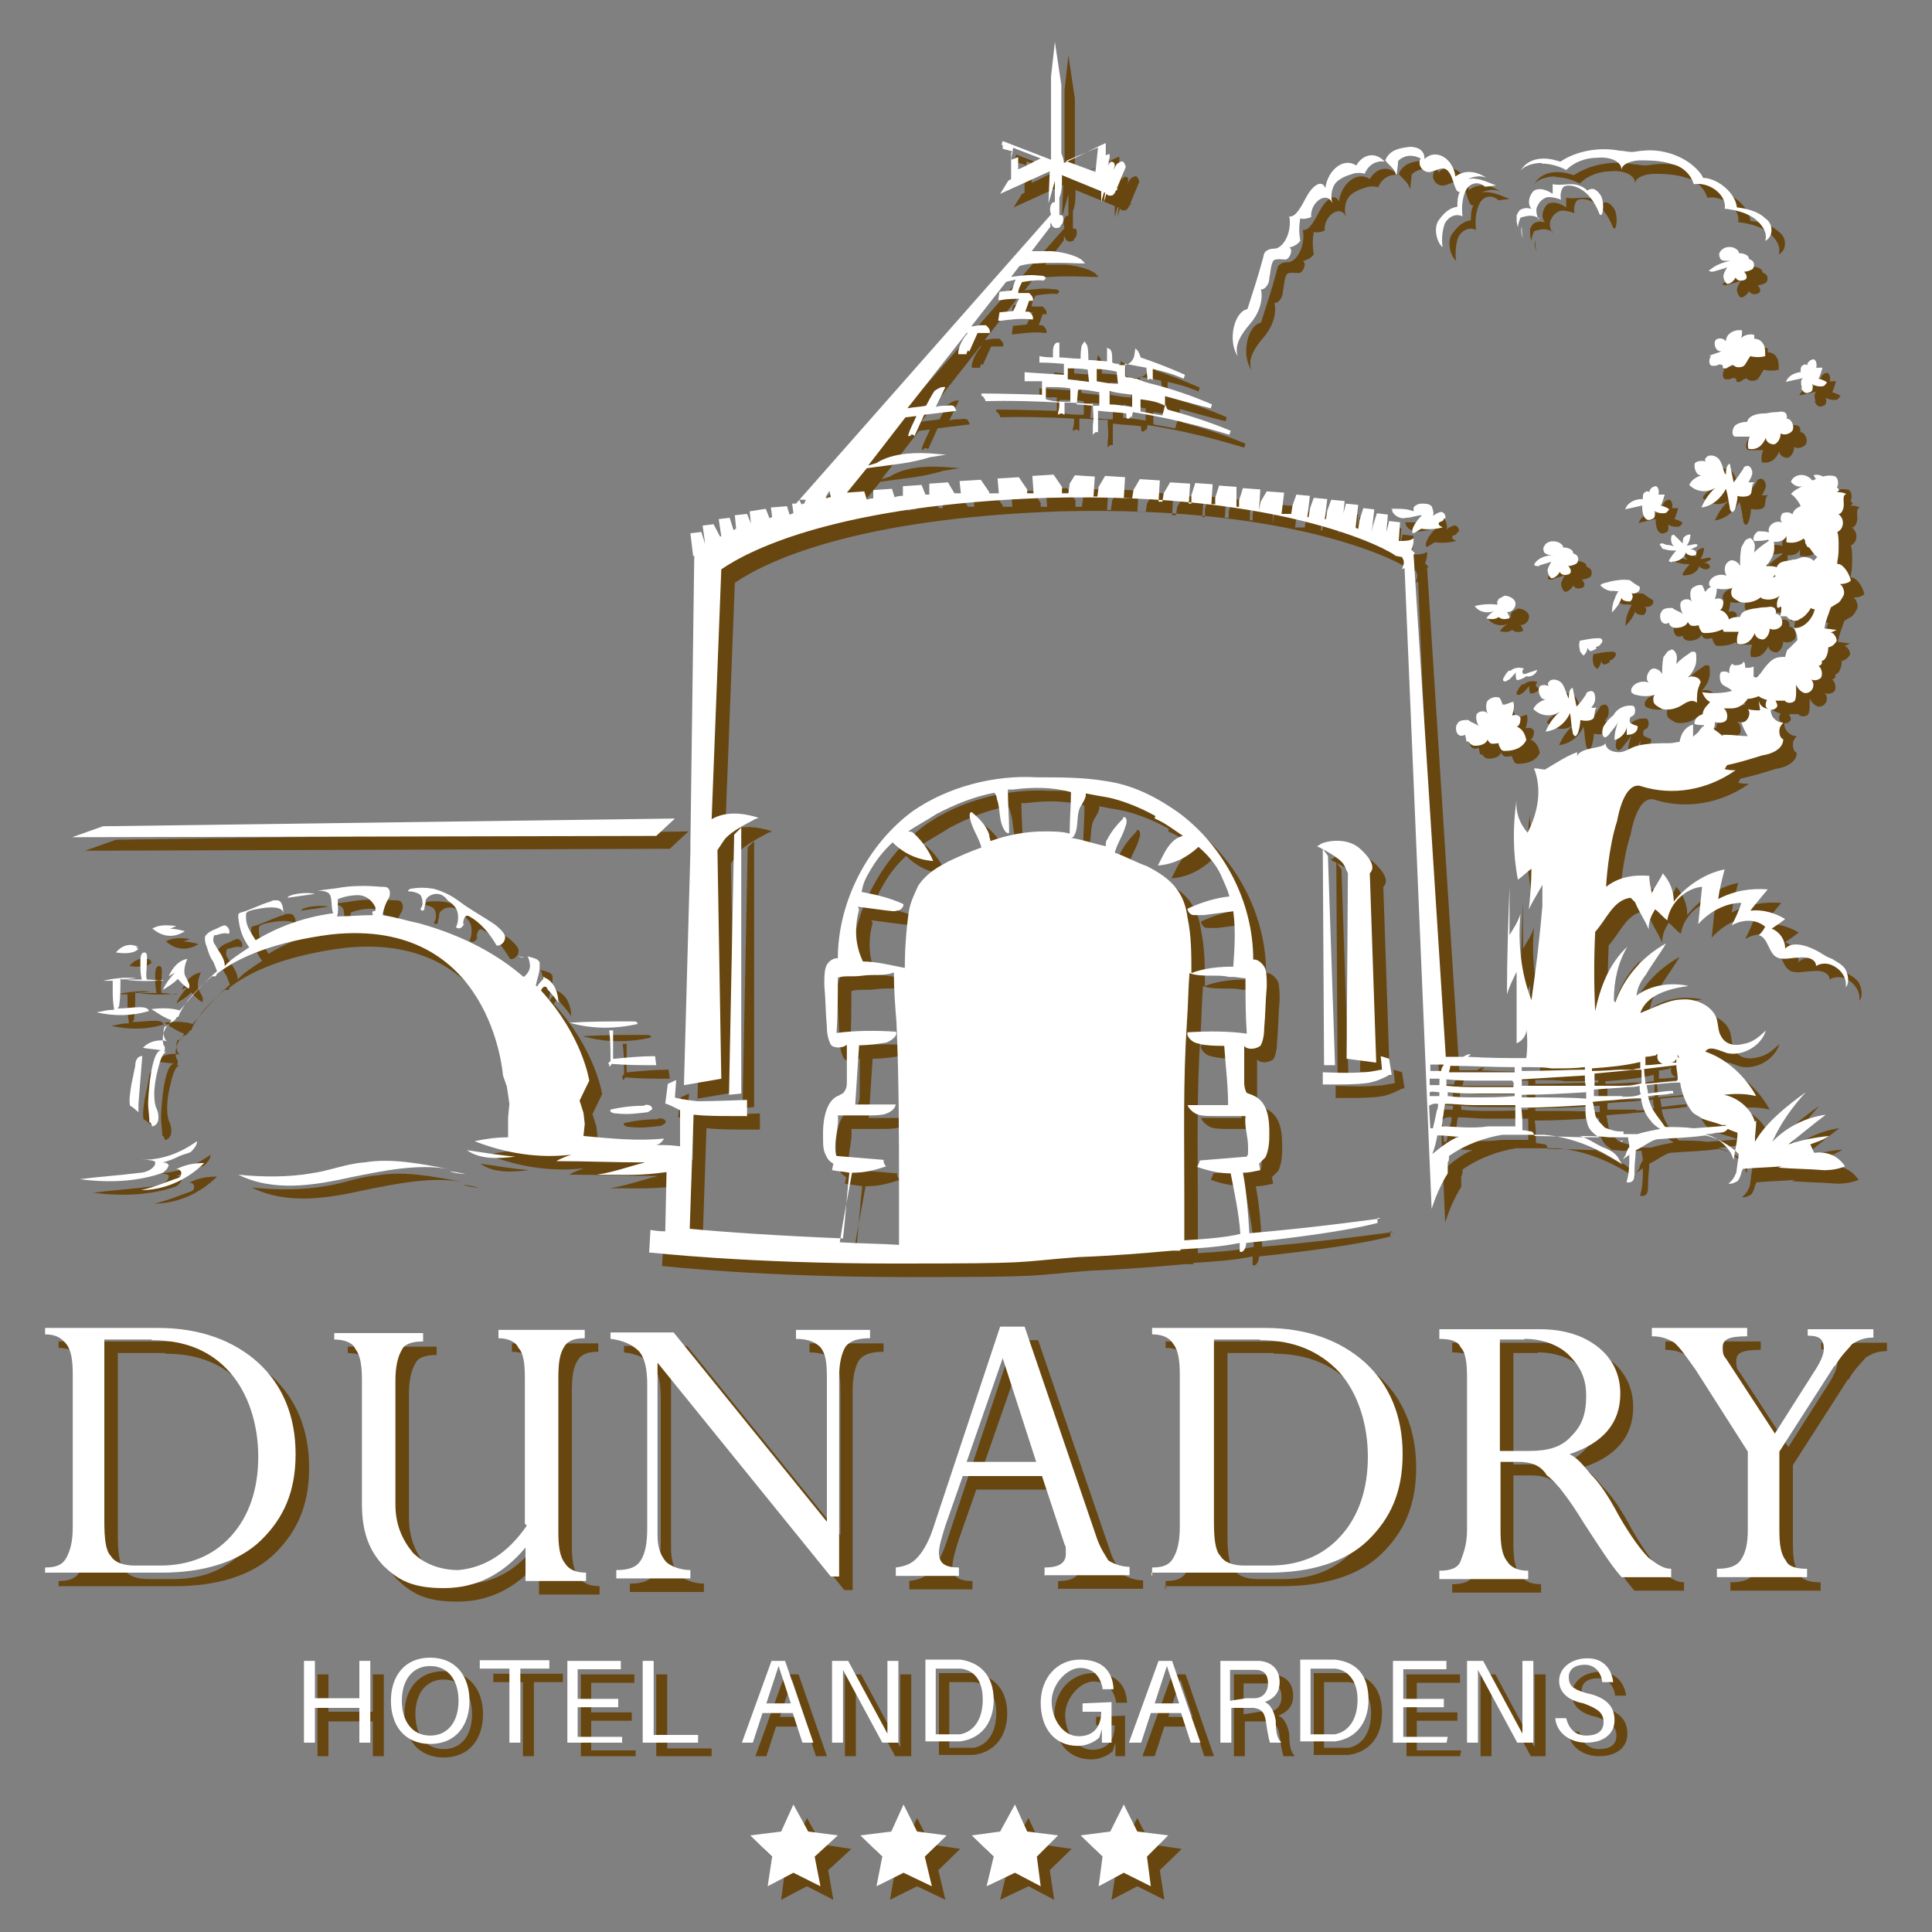 <?xml version="1.0" encoding="UTF-8"?>
<svg xmlns="http://www.w3.org/2000/svg" version="1.1" viewBox="0 0 300 300">
  <rect x="0" y="0" width="300" height="300" fill="#808080" stroke="none"/>
  <defs>
    <style>
      .cls-1 {
        fill: #fff;
      }

      .cls-2 {
        fill: #bd8e39;
      }

      .cls-3 {
        fill: #684610;
      }

      .cls-4 {
        display: none;
      }
    </style>
  </defs>
  <!-- Generator: Adobe Illustrator 28.7.1, SVG Export Plug-In . SVG Version: 1.2.0 Build 142)  -->
  <g>
    <g id="Layer_1">
      <g>
        <g id="Layer_1-2" data-name="Layer_1">
          <g id="Layer_1_copy">
            <g>
              <g>
                <g>
                  <g>
                    <path class="cls-3" d="M59.6,272.7h-1.7v-5.4h-6.9v5.4h-1.7v-12.7h1.7v5.8h6.9v-5.8h1.7v12.7Z"/>
                    <path class="cls-3" d="M75,266.2c0,3.8-2.1,6.7-6.1,6.7s-6.1-2.9-6.1-6.7,2.1-6.7,6.1-6.7,6.1,2.9,6.1,6.7ZM73.3,266.2c0-3.3-1.7-5.4-4.4-5.4s-4.4,2.1-4.4,5.4,1.7,5.4,4.4,5.4,4.4-2.1,4.4-5.4Z"/>
                  </g>
                  <g>
                    <path class="cls-3" d="M82.9,261.2v11.5h-1.7v-11.5h-4.6v-1.3h10.8v1.3h-4.6Z"/>
                    <path class="cls-3" d="M98.8,272.7h-8.6v-12.7h8.3v1.3h-6.7v4.6h6.3v1.3h-6.3v4.6h6.9v1h0Z"/>
                    <path class="cls-3" d="M110.5,272.7h-8.6v-12.7h1.7v11.5h6.9v1.3h0Z"/>
                    <path class="cls-3" d="M120.5,268.1l-1.5,4.6h-1.7l4.6-12.7h2.1l4.4,12.7h-1.7l-1.5-4.6s-4.8,0-4.8,0ZM124.9,266.6l-1.9-5.8-1.9,5.8h3.8Z"/>
                    <path class="cls-3" d="M139,272.7l-6.1-11.3v11.3h-1.7v-12.7h2.5l6.1,11.3v-11.3h1.7v12.7h-2.5Z"/>
                    <path class="cls-3" d="M156.4,266c0,3.8-2.1,6.1-5.2,6.5h-5.4v-12.7h5.4c2.9.4,5.2,2.3,5.2,6.3ZM154.7,266c0-2.9-1.3-4.6-3.5-4.8h-3.8v10.2h3.8c2.1-.4,3.5-2.3,3.5-5.4Z"/>
                    <path class="cls-3" d="M174.7,266.4v6.3h-1.5v-2.1l-.4,1.3c-.6.6-1.9,1.3-3.3,1.3-3.8,0-5.8-2.9-5.8-6.7s2.5-6.7,6.1-6.7,5,1.9,5.2,4.4v.2h-1.7v-.2c-.4-1.9-1.5-3.1-3.5-3.1s-4.4,2.5-4.4,5.2,1.7,5.4,4.2,5.4,3.5-1.7,3.5-3.8h-2.9v-1.3l4.6-.2h0Z"/>
                    <path class="cls-3" d="M180.8,268.1l-1.5,4.6h-1.9l4.6-12.7h2.1l4.4,12.7h-1.5l-1.5-4.6s-4.8,0-4.8,0ZM185.2,266.6l-1.9-5.8-1.9,5.8h3.8Z"/>
                    <path class="cls-3" d="M201,272.7h-1.7c-.2-.6-.4-1.7-.6-3.1-.2-1.5-.6-2.1-1.9-2.3h-3.5v5.4h-1.7v-12.7h6.1c1.9.2,3.1,1.3,3.1,3.3s-1.3,2.7-2.3,3.1c1,.4,1.5,1.7,1.7,2.9,0,1.7.2,2.7.8,3.3ZM195.6,265.8h1.3c1.3,0,2.1-1,2.1-2.3s-.6-2.1-1.9-2.1h-4v4.8l2.5-.4h0Z"/>
                    <path class="cls-3" d="M214.6,266c0,3.8-2.1,6.1-5.2,6.5h-5.4v-12.7h5.4c3.3.4,5.2,2.3,5.2,6.3ZM212.9,266c0-2.9-1.5-4.6-3.5-4.8h-3.8v10.2h3.8c2.1-.4,3.5-2.3,3.5-5.4Z"/>
                    <path class="cls-3" d="M226.7,272.7h-8.3v-12.7h8.3v1.3h-6.7v4.6h6.3v1.3h-6.3v4.6h6.9l-.2,1h0Z"/>
                    <path class="cls-3" d="M237.7,272.7l-6.1-11.3v11.3h-1.7v-12.7h2.3l6.1,11.3v-11.3h1.7v12.7h-2.3Z"/>
                    <path class="cls-3" d="M252.5,263.3h-1.7c-.2-1.7-1.3-2.7-2.7-2.7s-2.5.6-2.5,1.9.6,1.9,2.7,2.5c2.9.6,4.4,1.9,4.4,4.2s-1.9,3.5-4.4,3.5-4.6-1.5-4.8-3.8h1.7c.4,1.7,1.5,2.7,3.1,2.7s2.7-.6,2.7-2.1-1-2.1-3.1-2.9c-2.1-.4-3.8-1.5-3.8-3.5s1.9-3.5,4.4-3.5c2.3,0,3.8,1.7,4,3.8Z"/>
                  </g>
                </g>
                <g>
                  <path class="cls-3" d="M46.8,141.4l4.2-.6c-1.7-.4-4.4.2-4.2.6Z"/>
                  <path class="cls-3" d="M74,145.6c0-.4.2-1.3.6-1.3h.2c1.9,1,3.3,2.7,4.4,4.6.6.2,1.5-.6,1.3-1.5-.2-.6-1-1.3-1.5-1.7-1.9-1.3-3.8-2.3-5.4-3.5-1.3-1-2.7-1.7-4.2-2.1-1.3-.2-2.3-.2-3.5,0-.2,0-.6.4-.4.4.6,0,1.5.2,1.9.6.4.6.4,1.7,0,2.1,0,.4.6.4.6,0s.2-.6.2-1.3c.2-.6,1-1,1.7-1s1.3.4,1.7,1c.6.4,1.3,1,1.5,1.7.2.6.2,1.7-.2,2.5.6.4,1,0,1.3-.6Z"/>
                  <path class="cls-3" d="M82.5,150.6c.2,0,.4.2,1,.2-.6-.2-.8-.2-1-.2Z"/>
                  <path class="cls-3" d="M31.4,155.6c.4-.6-.4-1.5-.6-2.1s0-1.7.4-2.5c-1.3.2-2.5,1.3-2.9,2.7l1-.6c-.6.6-1.5,1.7-1.9,2.7.6-.4,1.7-1,2.3-1.7.4.4.8,1,1.7,1.5Z"/>
                  <path class="cls-3" d="M24.1,166.1c-.6,0-1,.6-1,1.5-.2,1-.4,1.9-.6,2.9-.2,1.3-.4,2.5-.2,3.3.4.2.6.4,1.3,1v-1.3c.2-2.3.4-5,.6-7.5Z"/>
                  <path class="cls-3" d="M82.1,181.7c-2.3-.2-4.8-.6-7.5-1,2.1,1.5,5,1.3,7.5,1Z"/>
                  <path class="cls-3" d="M20.1,150c1.3.2,2.9.2,3.5-.6-.2,0-.4-.2-.4-.2h.4c-1.3-.8-2.7-.2-3.5.8Z"/>
                  <path class="cls-3" d="M27.4,154.4c-.6,0-1.7-.2-2.3-.2-.2-.6,0-1.7,0-2.5s.2-1.7-.4-1.7-.6,1-.6,1.5c0,1,0,1.7.2,2.7h-3.5l2.7-.2c-1.7-.2-3.5,0-5.2.4h1.5v1c0,1.3,0,2.1.2,3.3v.2c-1,0-1.7.2-2.7.4,2.7.6,5.4.6,8.1-.2,0-.4-.6-.6-1.3-.6-1.3,0-2.3.2-3.5.2,0-.2.2-.2.2-.4.2-1.3.2-2.7.2-4.2,1.9.4,4.4.4,6.5.2Z"/>
                  <path class="cls-3" d="M25.8,146.2c1.5,1.3,3.3,1.5,5,.4-.6-.2-1.7-.4-2.3-.4l1-.4c-1.7-.2-2.7-.2-3.8.4Z"/>
                  <path class="cls-3" d="M103.8,166.1c-2.1,0-4.2.2-6.3.4h-.2v-4.4h-.6c.2,1.5.2,3.1.2,4.8-.2,0-.2.2-.4.4h.2v.4c.2,0,.2-.2.4-.4,2.3.2,4.6.2,6.9.2l-.2-1.5Z"/>
                  <path class="cls-3" d="M101.1,161.1c0-.4-.4-.4-1-.4-3.1,0-6.3,0-9.6.2,3.5,1,7.1,1,10.6.2Z"/>
                  <path class="cls-3" d="M97.3,161.9v.4h0v-.4Z"/>
                  <path class="cls-3" d="M102.1,173.8c-1.7,0-3.5.2-5.2.6-.2.4.4.6,1,.6,1.7.2,3.1,0,4.8-.2l.6-.4c.2-.2,0-.4-.2-.6-.4-.2-.8-.2-1,0Z"/>
                  <path class="cls-3" d="M28.3,183.2c0-.4-.4-.6-1-.6,1-.2,1.9-.6,2.7-1,.4-.2,1.3-.4,1.7-.6.4-.4,1-1,1-1.7-2.7,1.9-5.4,2.9-8.6,2.9.6,0,1.5,0,1.9.2,0,0,.2,0,.2.2s0,.4-.2.6c-.4.6-1.5,1-2.1,1-3.1.4-6.3.6-9.4,1,4.4.6,9,.4,12.9-1,.2-.2.8-.6.8-1Z"/>
                  <path class="cls-3" d="M30.1,184.6c-.2.4-.4.4-1,.6-1.7.6-3.3,1.3-5.2,1.7,3.5,0,7.1-1.5,9.8-4.2-1.5,0-2.9.2-4.4,1,.6-.2,1,.4.8.8Z"/>
                  <path class="cls-3" d="M71.9,184c.6.2,1.7.4,2.5.4-1-.2-1.9-.4-2.5-.4Z"/>
                  <path class="cls-3" d="M58.7,182.5c-2.9.2-5.4,1.3-8.3,1.7-3.5.6-7.5.6-11.3.2,5.4,2.7,11.7,1.7,17.5.4,5-1,10.2-2.1,15-1.3-4.2-.8-8.8-1.7-12.9-1Z"/>
                  <polygon class="cls-3" points="106.9 129.1 18 130.4 13.2 132.1 104 131.8 106.9 129.1"/>
                  <path class="cls-3" d="M241.1,36.1c0-.2-.2-.2-.2-.2q0,.2.2.2Z"/>
                  <path class="cls-3" d="M238.6,39c-.2-.4-.2-1.3-.2-1.7-.2.6,0,1.5.2,1.7Z"/>
                  <path class="cls-3" d="M240.9,35.9c-.2-.4-.4-1.5,0-1.9.2-.6,1-1.3,1.7-1.3s1.3.2,1.9.4c-.2-.6,0-1.9.6-2.1s1.5,0,1.9.2c1.5.6,2.7,2.1,3.5,4.2.2.2.4,0,.4-.2.2-.6.2-1.9-.2-2.7-.4-.6-1-1.3-1.7-1q-.2,0-.4.2h0c-.6-.6-1.5-1-2.5-1s-1.9.2-2.9,0v1.5c-.6-.4-1.7-1-2.7-.6-.6.2-1.5,1.9-.6,2.9-.4,0-.6-.2-1.3,0s-.6.4-1,1v.6c0,.4,0,.6.2,1.3,0-.4.2-1,.4-1.5,1.3-.4,1.9-.4,2.7,0Z"/>
                  <path class="cls-3" d="M219,29.2c0-.6.2-1.5.2-2.1,1-1,2.3-1,3.5-.4-.6,1,.4,2.3,1.5,2.1s1.9-1,2.7-.2c1,1,1,3.5,1.9,3.3h0c-.4.6-.4,1.7-.4,2.3-1.3.2-2.1,1-2.9,2.1s-.4,3.3.6,4.2c-.2-1.3,0-2.9.4-3.8.6-1,1.7-1.5,2.7-1-.2-1.5,0-3.1.6-4.2s1.9-1.3,2.9-.4l1.7-.2c-1.5-.6-2.9-1.3-4.4-1h0c1-.4,1.9-.6,2.9-.2-1.5-1-3.3-1.3-4.8-.2-.4-2.9-3.1-4.4-4.8-2.7,0-1.7-1.5-1.9-2.3-1.9-1.5.2-3.1.4-3.8,2.1.6.8,1.5,1.3,1.7,2.3Z"/>
                  <path class="cls-3" d="M217.3,27.5h0Z"/>
                  <path class="cls-3" d="M196.2,52.4c1.3-1.5,2.1-3.5,1.7-5.4.4.2,1.3-.6,1.3-1.7.2-1,.2-1.9.6-2.7.4-.4,1.3-.2,1.9-.2s1.3-1.5.6-1.9c.4,0,1.3-.4,1.7-1-.2-1.3-.2-2.3,0-3.5.4.2,1.3,0,1.7-.2-.2-2.3,2.5-4.2,3.3-2.1-.4-1.3,0-2.7.6-3.3s1.5-1,2.5-1.3c.6-.2,1.5-.2,1.9,0,.6-1.5,1.9-2.1,3.1-1.9-1.3-1.5-3.3-1.3-4.4.6-1.9-1.3-4.4.6-4.8,3.5-.6-1.5-2.1-.2-2.9,1.3s-1.7,3.3-2.7,3.1c.4,2.1-.6,4.6-2.1,5-.4,0-1,0-1.5.4-.4.2-.4,1-.6,1.5-.6,2.3-1.5,5-2.3,7.5-2.1.4-3.1,5-1.5,7.3-.6-1.7.6-3.5,1.9-5Z"/>
                  <path class="cls-3" d="M266.1,107.9c0-.6-1.3-1-1.9-.6.6-.6,1.3-1.7,1.3-2.7s0-1.3-.4-1.3-.4,0-.6.2c-.6.4-1.5,1-2.1,1.7,0-.4.2-1,0-1.5s-.6-1-1-.6c-.4,0-.6.6-1,1-.2,1-.2,1.9-.2,2.7-.2-.6-1.3-1.3-1.9-.6s-.6,1.5-.2,1.9c-1-.4-2.3,0-2.7,1v.4c0,.2.2.2.4.4,1.3.4,2.3.4,3.5,0h0c-.4,0-.6.6-.4,1.3.2.4.6.6,1.3,1,1,.2,1.9,0,2.7-.4s1.7-1.3,2.7-.6c0-1,0-1.9.4-2.7,0-.2.2-.4.2-.6Z"/>
                  <path class="cls-3" d="M266.7,93c-.6-.4-1.5,0-1.9.4-.4.6-.2,1.5,0,2.1-.2-.6-1.3-.6-1.7,0-.2.4,0,1.5.4,1.9-.4-.4-1.3-.6-1.7-1-.6,0-1.5,0-1.7.6-.4.4-.2,1.5.2,1.7.2.2.6.2,1,0v.2c.2.4.6.6,1,.6.6,0,1.7-.2,1.9-1,0,.2.2.4.4.6.4.2,1,0,1.3,0,0,.4.2.6.4,1,.2.2.4.2.6.2,1,0,1.9-.2,2.7-.6,0,.2.2.4.2.4h2.3c-.2.4-.4,1.3-.2,1.9,1.3.2,2.1-.4,2.7-1.7,0,.4.4,1,1.3,1,.6-.2,1-1,1-1.7.6.4,1.7,0,1.9-.6.2-.6-.2-1.7-1-1.7.2-.2,0-1-.4-1-.4-.2-.6,0-1.3,0s-1.3.2-1.7.2c-1,.2-1.9.4-2.1,1.3-.4,0-1.3,0-1.7.4-.2-.6-.6-1.3-1.5-1.5.4,0,.6-.6.6-1.3-.2-.4-.6-.6-1.3-.4.2-.6.4-1.5.2-2.1-.6,0-1.3.4-1.7,1-.2-.2-.2-.8-.6-1Z"/>
                  <path class="cls-3" d="M287.4,89.3h0c.2-1,.2-1.7.2-2.5s0-1.5-.2-2.1h0c1-.4,1.3-2.1,0-2.9.4.4,1-.4,1-1.3s-.2-1.5.4-1.7c-.4-.2-1.3-.4-1.7-.2.2,0,.4-.2.6-.4-.2-.2-.2-.4-.4-.4.4-.4.2-1.5-.2-1.7-.4-.2-1.3-.2-1.9,0h0c-.4-.2-1-.4-1.5-.2.2.2.2.4.4.6-.2,0-.4.2-.6.2-1-1.3-2.9-1-3.3.2.4.6,1.3,1,1.9.6-.6.4-1.3.6-1.9,1.3.6.4,1.3,1.3,1.5,1.9-.4.2-1,.4-1.3,1.3-.2-.4-1-.4-1.5-.2-.4.4-.4,1.3,0,1.5-1-.6-2.5.4-2.1,1.5-.4-.2-1.3-.2-1.7-.2-.4.2-1,1-.6,1.5.6,0,1.5,0,2.1-.2,1,.6,2.5.4,2.9-.6v1c1,.2,1.9,0,2.7-.6,0,.2.2.2.2.4s0,.4.2.6c0,.2.2.4.4.4.4.4.6,1,1.3,1.5-.2.2-.4.4-.6.6-.2-.4-1-.6-1.5-.6s-1,.4-1.7.4c-.6.2-1.7.2-2.1.6-.2.2-.4.4-.4.6-.4-.2-1-.2-1.7-.2.6-.6,1.3-1.7,1.3-2.7s0-1.3-.4-1.3-.4,0-.6.2c-.6.4-1.5,1-2.1,1.7,0-.4.2-1,0-1.5s-.6-1-1-.6c-.4,0-.6.6-1,1.3-.2,1-.2,1.9-.2,2.9-.2-.6-1.3-1.3-1.9-.6-.6.4-.6,1.5-.2,2.1-1-.4-2.3,0-2.7,1v.4c0,.2.2.2.4.4,1.3.4,2.3.4,3.5,0h0c-.4,0-.6.6-.4,1.3.2.4.6.6,1.3,1,1,.2,1.9,0,2.7-.4.2-.2.4-.2.6-.4v.2c1,.4,2.1.2,2.9-.4-.4.4-.6,1.3-.4,1.9.2,0,.4-.2.6-.2,0,.4,0,1-.2,1.5h1c.4.6,1.5,1,2.1.4.6-.2,1.3-1,1.7-1.7.2.2.4.2.6.2-.4,1.7-1.9,3.1-3.3,2.9.4.4.6,1.3.6,1.9l-1.3,1.3c-.4.2-.4.6-.6,1.3-.4,0-1,0-1.5.2-.6.2-1.3,1-1.7,1.5s-.6,1-1.3,1.5c-.2,0-.2-.2-.4,0v-1.7c-.4.2-.6.2-1.3.2,0-.2,0-.6-.2-1-.2.4-.6.6-1.3.6s-.2-.2-.4-.2c-.4,0-.6.6-.6,1.5-.2-.4-1-.4-1.3-.2-.2.4-.2,1,0,1.5s.6.6,1.3,1c.2.2.4.2.4.4h0c-1.5.4-3.1.4-4.6.2.2.4.6,1.3,1.3,1.5q-.2,0-.2.2c-.4.4-1,1-1,1.7-.6.2-1.3.6-1.3,1.5.4.2,1,.2,1.5.2q0,.2-.2.4c-.2.2-.2.6,0,1,.2.2,1,.2,1.3-.2.4-.4.6-1,.6-1.7.4.2,1.3.2,1.7-.2.4-.4.2-1.7-.4-1.9h1.3c1,0,1.9-.6,2.5-1.5h.2c.4,0,1-.2,1.5-.4.2.2.6.4,1.3.6-.2.2-.4,1,0,1.3.4.4,1.3.2,1.5-.2.2-.2,0-.6-.2-1h1.5q0,.2.2.2c.2.2,1,.2,1.3-.2.2-.4.2-1,.2-1.5v-1c.2.6,1,1.5,1.7,1.3,1-.2,1.3-1.5.6-2.1.4.2,1,.2,1.5-.2.4-.4.2-1.7-.4-1.9.2,0,.4,0,.6-.4v-.4q.2,0,.4-.2c.4-.4.6-1.3.6-1.9.4,0,1-.4,1.3-1,0-.4-.4-1.3-1-1.3.2,0,.6-.2,1-.4-.6,0-1.3-.2-1.9-.2.2-1.3.6-2.1,1-3.3.4-.2.6-.4,1-.6s.6-.6,1-1.3c.2-.6-.2-1.5-.6-1.7.6,0,1.5-.2,1.7-.6-.4-1.5-1.5-2.7-2.1-2.5ZM277.4,91.8s0-.2.2-.2v-.2s.2,0,.2.2c0,0-.4.2-.4.2Z"/>
                  <path class="cls-3" d="M256.3,114.7c-.2,0-.6-.2-1-.4-.2-.2-.2-.6,0-1,0,0,.2,0,.4-.2.4-.2.4-1.3,0-1.5-1.3-.2-2.5.4-3.1,1.5-.6.4-1.3,1.3-1.5,1.7s-.4,1.5.2,1.7c.2,0,.4-.2.6-.4.4-.6,1.3-1.5,1.5-2.1-.4,1-.6,1.9-.6,2.9,1-.2,1.9-1.3,1.9-2.1v1.3c1,0,1.7-.4,1.7-1.3Z"/>
                  <path class="cls-3" d="M270.7,80.9c0,.2.2.6.4.6s.2-.2.4-.4c.2-.6.4-1.5.4-2.1.6.2,1.9.2,2.1-.4.2-.4,0-1.5.6-1.7h-1c.2-.4.6-1,.6-1.5s-.4-1.3-1-1c-.2,0-.4.2-.4.4-.4.6-1,1.5-1.5,2.1-.2-1-.4-1.9-.6-2.9-.6.2-.6,1.3-.6,1.7-.4-.4-.4-1-.6-1.5s-.4-1-1-1.3c-.4-.2-1.3-.2-1.5.2-.2.2-.2.4,0,.6-.4-.2-1.3-.2-1.7.2-.2.4,0,1.3.4,1.7.2.2.4.2.6.2-.6.2-1.5.6-1.9,1.5,1.3,1.3,3.3,1.3,4.6,0-1.3,1-2.1,2.1-2.7,3.5,1.7-.2,3.1-1.5,3.8-2.9.4,1.3.4,2.1.6,2.9Z"/>
                  <path class="cls-3" d="M273.4,67.6c-.6,0-1.5.2-1.9.6s-.6,1.5,0,1.7h2.3c-.2.4-.4,1.3-.2,1.9,1.3.2,2.1-.4,2.7-1.7,0,.4.4,1,1.3,1,.6-.2,1-1,1-1.7.6.4,1.7,0,1.9-.6s-.2-1.7-1-1.7c.2-.2,0-1-.4-1-.4-.2-.6,0-1.3,0s-1.3.2-1.7.2c-1.3,0-2.5.4-2.7,1.3Z"/>
                  <path class="cls-3" d="M267.8,57.4c-.4.4-.4,1.5.2,1.5s.6,0,1-.2c.2,0,.6,0,.6.2s0,.4.2.4h.4c.2-.2.6-.4,1-.6q0,.2.2.2c.4.4,1.3.2,1.5,0,.4-.4.6-1,1-1.5.6.2,1.7.2,2.3,0,0-.6,0-1.3-.2-1.7s-.6-1-1.5-1v-.6c-.6-.2-1.7,0-2.1.6.2-.4.2-.6.2-1.3-1-.2-2.5.4-2.5,1.7-.4-.6-1.5-.6-1.7,0s.2,1.7,1,1.5c-.6.4-1.3.4-1.9.8Z"/>
                  <path class="cls-3" d="M236.5,106.2c-.4.2-.6.6-1,1.3v.2c0,.2.2.2.4.2s.2-.2.4-.2c.4-.2.6-.6,1.3-1.3-.2.2-.2.6,0,1.3.4,0,1-.2,1.5-.6.6.2,1.5-.2,1.7-1-.4.2-1.3.4-1.7.6-.2,0-.4.2-.4,0-.2,0-.2-.2-.2-.4s.2-.2.2-.4c-.6-.2-1.5-.2-2.1.4h0Z"/>
                  <path class="cls-3" d="M247.5,101.6h0c.2,0,0,0,0,0Z"/>
                  <path class="cls-3" d="M247.3,101.6h0q.2,0,0,0h0Z"/>
                  <path class="cls-3" d="M250.9,101.4c-.2-.2-.4-.2-.6-.2-1,0-1.9.2-2.9.4,0,.2-.2.6,0,1.3,0,.4.2.6.6,1,.2-.2.6-.6.6-1.3,0,.2.2.4.4.6.4,0,.6-.2,1-.4,0,0,0-.2-.2-.2.2,0,.4-.2.6-.2.6-.6.6-.8.4-1Z"/>
                  <path class="cls-3" d="M226.5,82.6c.2-.4-.2-1-.6-1s-1,.4-1.3.6c.2-.4,0-1-.2-1.5-.4-.4-1-.4-1.5-.4s-1,.2-1.3.6v.6c-1-.4-1.9-.4-2.9-.4s-.4,0-.4.2v.2c.2.6,1.3,1.3,2.1,1,1,0,1.7-.4,2.5-.4-.6.6-1.3,1.5-1.5,2.3v.4c.2.2.4,0,.4,0,.4-.2.6-.4,1-.6,1.3.2,2.5,0,3.3-.2-.2-.2-.6-.2-.6-.6s.8-.2.8-.8Z"/>
                  <path class="cls-3" d="M234.6,95.3v.6c-1.3-.2-2.7,0-3.5.2.6,1,2.3,1.3,3.3.6-.4.2-1,.6-1.5,1.3.6.2,1.5.2,1.9-.2.4.4,1,.4,1.7.2,0-.4-.2-.6-.4-1,.6.2,1.5-.6,1.3-1.5-.2-.6-1-1-1.7-1-.6.4-1,.4-1,.8Z"/>
                  <path class="cls-3" d="M252.8,93.9h.6c-.6,1-1,2.1-1,3.3.6-.6,1.3-1.5,1.5-2.3,0,.4.6.6,1.3.6.4-.2.6-1,.2-1.3.6.2,1.5-.2,1.3-1-.4-.2-1-.6-1.5-1-1-.2-2.1,0-3.1.2-.4.2-1.3.2-1.5.6.8.8,1.7,1,2.3.8Z"/>
                  <path class="cls-3" d="M260.1,87c0,.2.2.4.6.4.4.2,1.3.2,1.7.2-.2.2-.6.6-1,1.3-.2.2-.2.4,0,.4,0,0,.2.2.4,0,1,0,1.9-.6,2.1-1.5v.2c.2.2.6.4,1,.4s.6-.2.6-.4c0-.4-.4-.6-1-.6.2,0,.6-.2,1-.4l.2-.2c0-.2-.2-.2-.4-.2-.4,0-.6.2-1.3.2.4-.4.6-1.3.6-1.7-.2,0-.6,0-1,.4-.2.2-.2.6-.2,1-.4-.4-.6-.6-1.3-1.3,0,0-.2-.2-.2,0h-.2c-.2.4-.2,1.5.4,1.7-.4,0-.6-.2-1.3-.2-.6-.4-1.3-.2-.8.2Z"/>
                  <path class="cls-3" d="M241.1,89.9c.6-.2,1.5-.4,1.9-.6-.2.4-.4.6-.6,1.3,0,.4.2,1,.6,1.3.4,0,1-.4,1.3-1,.2.4.6.6,1.3.4s.4-1,0-1.3c.4,0,1-.2,1.3-.4s.4-1,0-1.3c0,0-.2-.2-.4-.2,0,0-.2-.2-.2-.4-.2-.4-1-.6-1.5-.6v-.2c-.6-1-2.5-1-2.9,0-.2.2-.2.6,0,1,.2.2.6.4,1,.4h.6c-1.3,0-2.5.4-3.1,1.3-.2.4.2.4.8.4Z"/>
                  <path class="cls-3" d="M254.4,81.2c1-.2,1.7-.4,2.7-.6,0,.4,0,1,.2,1.5s.6,1,1.3.6c.4,0,.6-.6.4-1.3.2.2.6.4,1.3.4s.6-.2,1-.6c-.2-.2-.6-.4-1.3-.6.2-.4.4-1,.6-1.7h-1c.2-.4,0-1.3-.4-1.3s-1,.4-1,1c0-.2-.2-.2-.4-.2s-.2.2-.4.2c-.2.2-.2.6-.2,1h-.2c-1.3,0-2.3.8-2.5,1.5Z"/>
                  <path class="cls-3" d="M246.3,115.8c0,.2.2.6.4.6s.2-.2.4-.4c.2-.6.4-1.5.4-2.1.6.2,1.9.2,2.1-.4.2-.4,0-1.5.6-1.5h-1c.2-.4.6-.6.6-1.5s-.4-1.3-1-1c-.2,0-.4.2-.4.4-.4.6-1,1.5-1.5,1.9-.2-1-.4-1.9-.6-2.9-.6.2-.6,1-.6,1.7-.2-.4-.4-1-.6-1.5s-.4-1-1-1.3-1.3-.2-1.5.2c-.2.2-.2.4,0,.6-.4-.2-1.3-.2-1.5.2-.2.4,0,1.3.4,1.7.2.2.4.2.6.2-.6.2-1.5.6-1.9,1.5,1.3,1.3,3.3,1.3,4.6,0-1.3,1-2.1,2.1-2.7,3.5,1.7-.2,3.1-1.3,3.8-2.9.2,1.3.2,2.3.4,2.9Z"/>
                  <path class="cls-3" d="M230.2,117.2c.2.4.6.6,1,.6.6,0,1.7-.2,1.9-1,0,.2.2.4.4.6.4.2,1,0,1.3,0,0,.4.2.6.4,1,.2.2.4.2.6.2,1.3,0,2.7-.4,3.3-1.7-.2-1-.6-1.7-1.5-2.1.4,0,.6-.6.6-1.3-.2-.4-.6-.6-1.3-.4.2-.6.4-1.5.2-2.1-.4,0-.6.2-1.3.4h-.4c0-.2-.2-.6-.4-1-.6-.4-1.5,0-1.9.4-.4.6-.2,1.5,0,2.1-.2-.6-1.3-.6-1.7,0-.2.4,0,1.5.4,1.9-.4-.4-1.3-.6-1.7-1-.6,0-1.5,0-1.7.6-.4.4-.2,1.5.2,1.7.2.2.6.2,1,0,.2.8.2,1,.2,1ZM236.3,112h0q-.2,0,0,0h0c.2,0,0,0,0,0Z"/>
                  <path class="cls-3" d="M281.8,62.4c.2.4.6,1,1.3.6.4,0,.6-.6.4-1.3.2.2.6.4,1.3.4s.6-.2,1-.6c-.2-.2-.6-.4-1.3-.6.2-.4.4-1,.6-1.7h-1c.2-.4,0-1.3-.4-1.3s-1,.4-1,1c0-.2-.2-.2-.4-.2s-.2.2-.4.2c-.2.2-.2.6-.2,1h-.2c-1,.2-1.7.6-2.1,1.5,1-.2,1.7-.4,2.7-.6-.4.2-.4.8-.2,1.5Z"/>
                  <path class="cls-3" d="M267.4,44c0,.2.4.4,1,.2s1.5-.4,1.9-.6c-.2.4-.4.6-.6,1.3,0,.4.2,1,.6,1.3.4,0,1-.4,1.3-1,.2.4.6.6,1.3.4s.4-1,0-1.3c.4,0,1-.2,1.3-.4s.4-1,0-1.3c0,0-.2-.2-.4-.2,0,0-.2-.2-.2-.4-.2-.4-1-.6-1.5-.6v-.2c-.6-1-2.3-1-2.9,0-.2.2-.2.6,0,1s.6.4,1,.4h.6c-1,.2-2.3.6-3.3,1.5Z"/>
                  <path class="cls-3" d="M283.6,181.9h1.9-1.9Z"/>
                  <path class="cls-3" d="M283.2,179.8c1-.4,1.9-.6,2.9-1.3-2.1.2-4.2.6-6.3,1.3,1.9-1.5,3.8-3.1,5.8-4.6-3.1.4-6.1,1.9-8.3,4.2,1.3-2.9,3.1-5.4,5.2-7.7-2.9,2.1-6.1,4.6-7.9,7.7,0-1.3.2-2.1.2-3.3l-.2.2c-.6-2.1-2.7-3.8-4.8-4.2,1.7-.2,3.3-.2,5,.2-1.7-3.1-4.6-5.8-7.9-6.9.6-1,2.1-.2,3.3.2,2.3.6,5.4-1,6.1-3.5-1,1-2.1,1.9-3.5,2.1-1.5.4-2.9,0-3.5-1.3-.4-.6-.4-1.7-.6-2.5-.6-2.1-3.3-3.3-5.4-3.1-2.1,0-4.4,1.3-6.5,2.1,1-2.9,4.6-3.8,7.5-4.2-2.7-.6-5.8-.2-8.1,1.5.2-1.3.6-2.1,1.5-3.3,1-1.7,2.1-3.1,3.1-4.8-3.5,1.9-6.5,5.2-7.9,9.2,0-.2-.2-.2-.2-.4,0-2.9.6-5.8,2.1-8.3-2.9,2.7-4.2,6.3-5,10-.2-4.2-.2-8.1,0-12.3,1.7-1.9,2.7-4.6,5-5.2.2,0,.4-.2.6,0s.4.4.6.6c.6,1.5,1.5,2.7,2.1,4.2,0-1.3.4-2.1,1-3.1.6.4,1.3,1.3,1.9,1.7.4-2.7,2.9-5,5.4-5.2-.2,1.9-.4,3.8-.6,5.8,1.7-1.9,4.2-3.3,6.7-3.3-.4,1.3-1,2.5-1.5,3.5,1.7-1,3.8-1,5.2.2-.2.4-.6,1-1,1.3,1.5.4,1.5,2.9,2.9,3.5,1,.4,2.1,0,3.3,0,1.3-.2,2.7.2,2.7,1.3,2.1-1.3,5,1,4.6,3.3.6-.6.4-1.9,0-2.7s-1.5-1.3-2.1-1.7c-.6-.2-1.3-.6-1.9-1-1.7-1-4.2-1.9-5.4-.6,0-1.5-1-2.7-2.1-3.1.6-.4,1.5-1,2.1-1.5-1.7-1-3.5-1.5-5.4-1.3,1-1.3,1.7-2.1,2.7-3.3-2.7-.2-5.2.2-7.7,1.5.2-1.5.6-3.1,1-4.6-3.1.6-6.1,2.7-7.9,5,0-1.7-.6-3.1-1.7-4.4-.4,1-1.3,2.1-1.7,3.1-.2-1-.4-1.7-.4-2.7-2.5-.2-4.8.2-6.7,1.7h0c0-.6.4-6.3,1.7-10.2.6-3.3,1.9-6.1,3.8-5.4,4.8,1.5,10.2.6,14.6-2.5-.4,0-1.3,0-1.7-.2.2-.2.2-.4.4-.6,1.9-.4,3.8-1,5.4-1.5,1.5-.2,3.3-1,3.3-2.5-.4-.2-.6-.6-.6-1.3s.4-1,.6-1.3c-1.3,0-2.1-1.3-1.9-2.1-1,0-1.7-.4-1.9-1.3,0,.4.2,1,.2,1.5-.6,0-1.3,0-1.9-.2.6.6,0,2.1-1,2.1.2.6.6,1.5,1,2.1-1.3,0-2.1-.2-3.3-.2s-.4,0-.6.2c-.4-.4-1.3-1-1.7-1.3-.2-.2-.6-.4-1.3-.2-.2,0-.4.4-.6.6-.2.4-.6.6-1,1v-1.9c-1.3.4-1.9,1.5-2.1,2.7-.4,0-1,.2-1.5.2-1.7,0-3.5,0-5,.4-1,.2-1.9,1-2.9,1s-2.1-.4-2.1-1.5c0,1-3.8.6-4.4,2.1h0v-.6c-1.7.6-3.3,1.7-5,2.7-.4,0-1-.2-1.7-.2,1.3,3.3.6,6.9-1,10-1.3-1.5-1.9-3.3-1.7-5.2-.6,4.2-.6,8.3.2,12.5.6-.4,1.5-1.3,2.1-1.7,0,2.1-.2,4.4-.4,6.3.6-1.3,1.5-2.7,2.1-3.8v3.3c-.4,4.8-1,9.8-1.7,14.6-1.7-4.4-2.1-9-1.7-13.4-.4,1.3-1,2.1-1.7,3.3v-7.5c-.2,5.4-.4,11.3-.4,16.7.4-1.3,1-2.5,1.5-3.5v11.1c1-.4,1.7-1.5,1.5-2.5.2,1.7.2,3.3,0,4.8-2.7,0-5.8,0-9-.2,0,0,0-.2.2-.2l.2-.2h-.2c-.4,0-.6.2-1,.4h-2.7l-5-78,.2-.2h0l-.4-.4h0v-.2l-.2.2h0c.2-.4.4-1,.4-1.5v-.4l-.4.2c-.4.2-1.3.2-1.9.2l.2-2.9-1.7-.2-.4,1.7.2-2.7-1.7-.2-.6,1.9-.2,1h0l.4-3.5-1.7-.2-.6,1.9-.2,1.3q-.2,0-.4-.2l.4-3.5-1.9-.2-.4,1.5.2-1.9-2.1-.2-.6,1.7-.2,1.3h-.2l.4-3.1-2.1-.2-.6,1.7-.2,1.3h-.2l.4-3.3-2.1-.2-.6,1.7-.2,1.3h-1.5l.4-3.3-2.7-.2-1,1.7-.2,1.3h0l.2-3.3-2.7-.2-.6,1.9v1h-.4v-3.1l-2.7-.2-.6,1.9v1h-.6l.2-3.1-2.7-.2-.6,1.9v1.3h-.4l.2-3.1-3.1-.2-1,1.7-.2,1.3h-.6l.2-3.3-3.1-.2-1,1.7-.2,1.3h-1.3l.2-3.3-3.1-.2-1,1.7-.2,1.5h-.6l.2-3.1-3.1-.2-.8,1.3-.2,1.5h-1v-1l-1.3-1.9-3.3.2.2,2.7h-1v-.6l-1.3-1.9-3.3.2.2,2.3h-1.5v-.2l-1.3-1.9-3.3.2.2,1.9h-1l-1-1.7-2.9.2v1.7h-.6l-.6-1.5-2.9.2v1.5c-.4,0-.6,0-1.3.2l-.4-1.3-2.9.2v1.3c-.2,0-.6,0-1,.2l-.4-1.3-2.7.2,3.1-3.8,1.5-.2c2.9-.4,5.4-.6,8.3-1.5l2.5-.4-2.5-.2c-3.3-.2-6.3.2-8.3,1.5l-1.3.4,5.8-7.5,1.7-.2c-.4,1-1,1.9-1.3,3.1h.4v-.2h.4l.2.2,1.5-3.3,5-.6-.2-.4c0-.2-.2-.6-1.3-.4-.4,0-1.3,0-1.7.2l1.5-3.1h-.4c-.4,0-1,.4-1.3.6-.4.6-1,1.7-1.3,2.3-1,.2-1.9.2-2.9.4l9.2-11.7h.2c-.6.6-1.3,1.7-1.5,2.9v.4h1.3v-.2l.2-.4.2.2,1.3-2.9h1.9v-.2c0-.4-.2-.6-.6-1h-1l-1.3.2,5.4-6.9c.4-.2,1-.2,1.5-.4-.2.4-.4,1.3-.6,1.7l-1.9.2-.2,1.3h.4c1-.2,1.9-.2,2.9-.2-.4.4-.6,1.3-1,1.9l-2.1.2-.2,1.3h.4c1.7-.2,3.1-.4,4.8-.2h.2v-.2c0-.4-.2-.6-.6-1h-.6l.6-1.7h.6v-.2c0-.4-.2-.6-.6-1h-1.7c0-.6.4-1.3.6-1.7h0c1-.2,3.1-.4,3.3-.2h0l.4-.4h0c-.2-.4-.6-.4-1-.4-1.5-.2-2.9,0-4.4.2l1.3-1.7c.6-.2,1.7-.4,2.7-.4,2.5-.2,6.5,0,6.5,0h1l-.6-.6s-1.3-1-4.6-1.3h-3.1l2.9-3.8h0v-.6l.2.2q0,.2.2.4t.4.2h.2c.4,0,.6-.2.6-.4.2-.2.4-.4.4-1s-.2-.6-.4-.6h-.2v-2.7c.4-1,.4-1.9.4-3.1v-.2l6.1,2.5v1.7l.4-1.5h.2l-.2,1.5.4-1.3c.2.2.4.4,1,.2.2-.2.4-.4.4-.6h0l.4-.4h-.2l1.3-3.1c.2-.4,0-.6-.2-1-.2-.2-.4-.2-1,.2-.2.2-.4.6-.6,1l.2-.6c0-.2,0-.4-.2-.6-.2,0-.2-.2-.4,0-.2,0-.4.4-.4.6v.2c0-.4,0-1,.2-1.5v-.8l-.6.2v-1.9l-.4.2c-.2,0-2.9,1.5-6.1,2.9,0-.4-.2-1-.4-1.5v-10.6l-1-6.7-.6,5.4v12.9h0l-7.5-2.9-.2.6h.2v.4h0v.2l1.5.4q-.2.2-.2.4v1h0v2.9c-.2.2-.4.2-.4.2h0l-1.3,2.1,7.7-3.5-.2,5,1-3.5v3.3h-.2q-.2,0-.4.4c-.2.4-.2,1,0,1.5l-39.6,44.9h-.6l.2,1.5c-.2,0-.4.2-.6.2l-.4-1.3-2.5.2.2,1.5q-.2,0-.4.2l-.6-1.5-2.5.4.2,1.9h0l-.6-1.5-1.9.2.2,2.1c-.2,0-.2.2-.4.2h0l-.6-1.9-1.7.2.4,2.7h-.2l-1-1.9-1.7.2.4,2.9-.6-1.9-1.7.2.4,3.3h0v.2h.2l-.6,44.9h0v1l-1,36.3,5.8-1-.6-35.5,1-1.5c1-1.5,4.6-3.1,4.8-3.3l.6-.2-.6-.2c-.2,0-3.8-1.3-6.7.4l1.5-38.8c4.8-3.3,18.6-10,50.5-11.1,38-1,54,8.6,54.2,9l1,.2c.2.4.4.6.2,1.3l-.2.6.4-.2,4.2,99.5.6-1.7c.6-1.5,1.3-2.9,1.9-3.8h0v-1.7c.2-.2.2-.6.2-1,2.7-1.9,5.8-2.9,8.3-3.3h6.5c4.2.4,7.9,1.9,11.5,4.2l.6.4-.4-.6c-.6-1.3-1.7-1.7-2.7-2.1-1.3-.6-2.1-1.3-3.5-1.7,1.5,0,2.9,0,4.6.2h2.9c0,.4.2,1,.2,1.5-.2.2-.4.6-.6,1.3l-.4.6.6-.4c.2-.2.4-.2.4-.4,0,1.5,0,2.9-.4,4.2v.2h.4c.2,0,.6-.2.6-.4.2-.2.2-.6.2-1.3,0-1.3.2-2.5.2-3.3,1.3-.6,2.3-1.5,3.3-1.7,2.3-.2,4.8-.2,7.5-.6,1.9.4,3.8,1.5,5.2,2.9l-.4,2.9c-.2.4-.4,1-1,1.5l-.2.2h.4c.2,0,.6-.2,1-.4.2-.2.4-.6.6-1.3h0c0-.2.2-.4.2-.6,1.9-.2,3.8-.2,6.1-.4-.2,0-.4.2-.6.2,2.3.2,4.8.2,7.1.4,1.3,0,2.3-.2,3.3-.6-1.3-1.9-3.1-2.3-4.8-2.1ZM159.3,25l4.4,1.7c-1.3.6-2.5,1.3-3.5,1.7v-1.9l-1,.4c-.2-.4.2-1,.2-1.9ZM172.2,28.8l-4.6-1.7,5-2.1-.4,3.8ZM126.9,80.3c-.2,0-.4,0-.4.2l-.4-.8h1l-.2.6h0ZM256.9,167.9c-.4,0-.6,0-1.3.2h-1.7c-1,0-2.7.2-4.6.2v-.4c2.7-.2,5-.4,7.5-1h0c0,.2,0,.4,0,1ZM254,172.3h-4.4v-1c1.9-.2,3.5-.2,5.2-.4h0c.4,0,1.3,0,1.9-.2,0,.4,0,1,.2,1.3-.8.4-1.7.4-2.9.4h0ZM231.3,172.5c-1.5,0-2.9,0-4.4-.2v-.6c1.7.2,3.3.2,4.8.2h5.6v.4c-2.1.2-4,.2-6.1.2ZM237.1,170.9h-5.4c-1.7,0-3.3,0-5-.2v-1c1.9.2,3.5.2,5.4.2h4.8c.4.4.2.6.2,1ZM248.4,170.7h-10v-1c3.1-.2,6.7-.4,9.8-.6,0,.8,0,1.3.2,1.7ZM238.4,172.5v-.4c3.3,0,6.7-.2,10-.4v1c-2.3-.2-5.6-.2-10-.2ZM243.8,167.9c1.3,0,2.9,0,4.4-.2v.4c-2.7,0-5.8.2-9.8.2v-.6c1.9,0,3.5,0,4.6.2.4,0,.6,0,.8,0ZM225.6,169.6v1h-1.5v-1h1.5ZM225.6,171.7v.6h-1.5v-.6c.4-.2,1,0,1.5,0ZM225.8,177.1c.2-.4.2-.6.2-1.3.2-.6.2-1.7.4-2.3,1.5,0,2.9.2,4.4.2h6.5v3.3h-4.2c-2.7.4-5.4,0-7.3,0ZM254.8,170.7h-5.2v-1.9c2.1-.2,4.4-.4,6.3-.6h1v2.1c-.8.2-1.5.4-2.1.4ZM237.3,168.6h-10.2c0-.2.2-.6.2-1,3.1,0,6.5.2,9.4.2h.6v.8ZM225.8,168.4h-1.7v-1h2.1c-.4.6-.4.8-.4,1ZM225.4,173.6c0,.2,0,.6-.2,1-.2,1-.4,1.9-.6,2.7h-.4l-.2-3.5c.6-.4,1.3-.4,1.5-.2ZM240,177.7c-.4,0-1-.2-1.5-.2,0-1.3,0-2.5-.2-3.5,3.3,0,6.9-.2,10-.4v.6c0,.6,0,1.3.2,1.9.2,1.3,1,1.9,1.9,2.5h-2.1c-1.9,0-4.8-.2-7.9-.2-.2-.4-.2-.6-.4-.6ZM254.2,179.2c-.2,0-.2.2-.4.2v-.2h.4ZM225.4,178.4c1.3,0,2.1.2,3.3.2-1.3.4-2.7,1.5-4.2,2.7.4-1,.6-1.9.8-2.9ZM256.3,178.2h-2.1v-.4h-.2c-1,0-1.7-.2-2.7-.6-.4-.4-1-1-1.3-1.5s-.2-1-.4-1.5c0-.2,0-.4-.2-1,1.5-.2,3.1-.2,4.4-.4h0c.6,0,1.7-.2,3.1-.2.2,1.3.6,2.5,1.5,3.5.4.6,1,1,1.5,1.3-1,.2-2.3.4-3.5.8ZM262.3,170c-.6,0-2.5.2-4.8.4,0-.6-.2-1.5-.2-2.3,1.5-.2,3.5-.4,5-.6,0,.6.2,1.3.2,1.9v.4l-.2.2h0ZM270.1,176.9s-2.1.2-5,.4c-1.5-.2-2.9-.2-4.4-.2l-.2-.2c-.6-1-1.7-2.1-2.1-3.3-.2-.4-.2-.6-.4-1.3,1.5-.2,2.9-.2,3.5-.4h.4v-.2h0v-.2h-.4c-.6,0-1.9.2-3.5.4,0-.4-.2-1-.2-1.3,1.9-.2,3.8-.4,4.8-.4h.4c.2,1.7,1,3.5,1.9,4.6.4.4,1,.6,1.5,1,1,.4,2.1.6,3.1,1,.4,0,.6,0,.6,0h0ZM262.8,166.5c0-.2-.2-.2-.2-.4v-.2q.2.2.2.6ZM262.3,166.5v.6h-1c.6,0,.8-.2,1-.6ZM260.3,167.3c-.6,0-1.7.2-2.7.2v-1.3h0c.6,0,1.3-.2,1.5-.2,0,0,.2,0,.2-.2h.2c-.2.8.2,1.3.8,1.5ZM131.1,79.3c-.2,0-.4,0-.6.2l-.2-.2.6-1,.2,1ZM266.9,178.2c.4,0,1,0,1.5-.2h.4c1,0,1.3-.4,1.3-.4l.2-.2c.4.2,1,.4,1.5.6,0,1-.2,1.9-.4,2.9,0,.4-.2,1-.2,1.3l-.4-1c-.8-1.3-2.1-2.5-3.8-2.9Z"/>
                  <path class="cls-3" d="M277.4,181.5h-1.7c.8.2,1.3,0,1.7,0Z"/>
                  <path class="cls-3" d="M241.5,27.5c1.3,0,2.7.4,3.8,1,1.3-1.3,3.1-1.9,4.8-1.9,1.7-.2,3.8.4,3.8,1.9,0-1,1.7-1.5,2.9-1.5s3.3,0,5,.6c1.7.4,2.9,1.7,3.3,3.1,2.7-.4,5.2,1.9,4.8,3.8,1.7.2,3.3.6,4.6,1.5,1.3,1,2.1,2.3,1.7,3.5,1.3-.6,1.3-2.7,0-3.5-1-1-2.7-1.5-4.4-1.7-.2-2.1-2.7-4.4-5.2-4.6-1.7-2.9-5.8-4.6-9.4-4.2-.4,0-1.3.2-1.7.2-.6,0-1.3-.2-1.9-.2-3.1-.6-6.7,0-9.2,1.7-1.3-.4-2.3-.6-3.5-.4-1.3.2-2.3,1-2.7,1.9.4-.8,1.9-1.3,3.3-1.3Z"/>
                  <path class="cls-3" d="M175.8,58.6c-.2,0-.6,0-1-.2v-.6c0-.4,0-1.3-.4-1.5l-.4-.2v2.1c-1,0-1.9-.2-2.9-.2,0-.6,0-1.7-.2-2.3l-.4-.6-.2,1c-.2.6-.2,1.5-.2,2.1-1.3,0-2.5-.2-3.3-.2v-2.3h-.4c-.4.2-.6.6-.6,1.5v.8c-1.3,0-2.1-.2-2.1-.2v.6h0v.2h0v.2s1.7,0,3.8.2v1.7h0c-3.3-.2-6.1-.4-6.1-.4v.2h0v.2h0v.4h0v.6h2.7v2.1c-6.1-.2-9.4-.2-9.4-.2v.2h0v.2h.2l.4.6h0v.2s3.8-.2,11.5.2c0,.4,0,1-.2,1.5v.4l.4-.2h.2l.4.2v-1.9c1.5,0,2.9.2,4.4.2,0,1.3.2,2.1,0,3.3v1l.4-.4h.4v-3.3h.2c1.5.2,2.9.2,4.2.4v.4c0,.2,0,.4.2.4h.2l.2-.2.2-.2v.4l.2-1c8.3,1.3,14.8,3.5,15,3.5l.2-.6s-3.8-1.7-9.8-3.3l-.2-.4c0-.2-.2-.2-.2-.4v-1.3c4.6,1.3,7.1,1.9,7.1,1.9l.2-.6s-3.3-1.5-7.5-2.7h0c-1.3-.4-2.7-.6-4.2-1.3h-.2c-.2,0-.6-.2-1-.2s-.4,0-.6-.2v-1.9c1.3.2,2.1.4,3.3.6l.2,1.9.4-.2.4.2v-1.7c2.9.6,4.8,1.5,4.8,1.5l.2-.6s-3.3-1.5-6.9-2.7c0-.2-.2-.6-.4-1l-.4-.4-.2,1.3c-.8,1.5-1.9,1.3-2.5,1.3ZM164.5,64v-1.9c1.3,0,2.5,0,3.8.2v2.1c-1.5,0-2.5,0-3.8-.4q0,.2,0,0ZM169.5,62.6c1.3,0,2.1.2,3.3.4v2.1h-.6c-1,0-1.9-.2-2.9-.2l.2-2.3ZM171,59.5l.2,1.9c-1.3-.2-2.1-.2-3.3-.4v-1.7c1,0,2.1,0,3.1.2ZM177.9,63.4q0,.2,0,0v1.9c-1.3-.2-2.5-.4-3.5-.4v-2.1c1.3.4,2.3.4,3.5.6h0ZM172.4,61.3v-1.9c1,0,2.1.2,3.1.4l.2,1.9c-1.3,0-2.1-.2-3.3-.4ZM182.4,66.5c-1.3-.2-2.1-.4-3.3-.6v-1.9c1.5.2,2.7.4,3.8,1l-.4,1.5Z"/>
                  <polygon class="cls-3" points="117.1 130.6 116.1 131.6 115.3 172.1 117.1 171.9 117.1 130.6"/>
                  <path class="cls-3" d="M216.4,191.3c-.2,0-9,1.3-20.4,2.3-.2-3.1-.4-6.3-1-9.4,1,0,1.7-.2,2.7-.4l-.2-1,1-1c.6-1.3.6-2.7.6-3.8,0-2.1-.2-4.8-2.5-5.8-.4-.2-.6-.2-1-.4-.2-.2-.4-1-.4-1.5v-5.8c.4.6,1.7.6,2.5,0,.4-.6.6-1.7.6-2.7.2-2.1.2-4.4.4-6.5,0-1,0-1.9-.2-2.7-.2-.6-1-1.5-1.7-1.5h-.2c0-9-4.6-17.7-11.7-22.9-3.3-2.3-6.9-4.2-11.1-4.8-3.5-.6-7.1-.6-10.8-.6-6.7-.4-13.8,1.5-19.2,5.2-7.1,5.2-11.7,14.2-11.7,22.9h-.2c-.6,0-1.5.6-1.7,1.5-.2.6-.2,1.7-.2,2.7.2,2.1.2,4.4.4,6.5,0,1,.2,1.9.6,2.7.4.6,1.9.6,2.5,0v5.8c0,.4,0,1-.4,1.5-.2.4-.6.4-.8.6-1.9.6-2.5,3.5-2.5,5.8s0,2.7.6,3.8c.2.4.4.6,1,1l-.2,1c1,.2,1.7.2,2.7.4-.4,3.3-.6,6.9-1,10.2-9.8-.4-18.8-1-23.8-1.5l.6-17.7h.2c1.7.2,4.2.2,5.8.2h2.3v-2.5h-.2s-5.2.2-7.5.2c-1.7-.2-3.1-.4-3.5-.6l.2-2.7-1.3.6-.4,3.1h.2s1,.4,2.1,1v5.6c-1.5-.2-2.1-.2-3.8-.2.4,0,1-.4,1.3-1-4.2.4-8.1,0-12.5-.4l.2-1.9-.2-1.7-.6-1.9,1.5-3.1s-1-6.9-7.5-14c.2-.4.4-.6.6-.6s.4.2.4.4c.6.6,1.3,1.5,1.7,2.1,0-1.5-.6-3.1-1.9-3.8-.2,0-.2-.2-.4-.2s0,.2,0,.2c-.2.4-.6.6-1,1.3l-.2-.2c.2-1,.6-1.9.6-2.9v-.6c0-.2-.4-.6-.6-.6-.4-.2-.6-.2-1.3-.4.2.2.4,1,.4,1.5,0,.6-.4,1.3-1,1.7-3.8-3.3-9-6.3-16.1-8.3-1.9-.4-3.8-1-5.8-1.3.2-1,.4-1.7,1-2.7.2-.4.2-1,0-1.3-.2-.4-.6-.4-1.3-.4-2.1-.2-4.6-.2-6.7.2l-3.1.4c1,0,1.7.2,1.9.6.4.4.2,2.7.6,2.9-4.6.6-8.6,2.1-12.1,4.2-.6-1-1.5-2.1-1.5-3.5v-.6c.2-.4.4-.4,1-.6,1-.2,1.9-.4,2.9-.4s1.9.2,1.9,1c0-1-.2-2.1-1-2.1s-.6,0-1,.2c-1.5.4-3.1,1.3-4.6,1.7-.2,0-.4.2-.4.4v.4c.2,1.7.6,3.1,1.7,4.6-1.5,1-2.9,1.9-3.8,2.9,0-1.3-1-2.3-1.5-3.3-.2-.2-.4-.6-.2-1.3,0-.2.2-.2.4-.2.6-.2,1.3-.4,1.9-.2.4-.4-.2-1.3-.6-1.3s-1,.4-1.5.6-1,.4-1.5,1c-.2.4,0,1.3.2,1.7.2.6.4,1.5,1,2.3.2.4.4,1,.6,1.5-2.9,2.5-4.6,4.8-5.8,6.1-1.3-.4-2.9-.4-4.4-.2,1,.6,1.9,1.3,3.1,1.7-.2.4-.4,1-1,1-.4.6-.2,2.1.4,2.3-1.3-.4-2.9,0-3.8,1,1,.2,1.9.2,2.9.4-1.7-.2-2.1,7.5-2.1,8.3s.2,1.9.2,2.9h.2c0,.2.2.4.2.6.4,0,1-.4,1-1.3s-.2-1.3-.4-1.7c-.6-2.1,0-4.8.6-6.9.2-.6.4-1.3,1-1.7-.6,0-.2,0-.2-.4s0-.4-.2-.6c-.4-1.5.2-3.3,1.7-3.8v-.2h.2s0-.2.2-.4h.2c.4-1.3,1.9-3.5,5.2-6.3h.6l.2-.4c3.5-2.7,9.2-5,17.7-6.1,25-2.7,26.7,21.9,26.7,21.9l.6,1.7.4,2.7-.2,2.1v3.1c-1.7,0-3.3.2-5.2.6,4.8,1.9,10,2.7,15,2.1-.6.2-1.7.6-2.3,1,4.6,0,9.2.2,13.8.2-2.5.6-4.8,1.5-7.5,1.9,4.6,0,6.5.2,10.8-.4l-.2,9.2c-1.3,0-2.1-.2-2.1-.2h-.2l-.2,3.5h.2c.2,0,15,1.7,37.8,1.7s18.2-.2,28.6-1c5.4-.2,10.2-.6,14.6-1h1.3v-.2c3.3-.2,6.3-.4,9.2-1v1.3c.4.4,1-.4,1-1.3h0c16.1-1.7,20.2-3.1,20.4-3.1v-.8ZM54.3,144.4c.4-.6,0-2.5.2-2.7,1-.4,2.1-.6,3.1-.6s2.1.6,2.7,1.9v.4c0,.2-.2.2-.4.2-.2.2,0,.4,0,.6-1.9,0-3.8.2-5.6.2ZM186,194.6v-6.9c0-9-.2-17.9.4-26.9.2-2.7.2-5.2.4-7.7,1,.4,2.3.4,3.5.4s1.7,0,2.7.2h.6c.6,0,1.3.2,1.9.2,0,2.9,0,5.8.2,8.6-2.9-.4-6.1-.4-9.2-.2-.2.6.6,1.5,1.5,1.7,1.5.4,2.9.4,4.2.4.2,3.1.6,6.1.6,9.2h-6.3c.2.6,1,1.3,1.7,1.5s1.7.2,2.5.2h4.8c-.2,1.7.4,3.1.4,4.8s0,1-.2,1.5c-2.5.2-4.8.4-7.3.6,0,.2-.2.6-.4,1,1.7.6,3.5,1,5.2,1,.6,3.1,1.3,6.3,1.5,9.4-2.5.6-5.6.8-8.8,1ZM181.4,129.1c1.5.6,2.9,1.7,4.4,2.7h0c-.2,0-.6.2-1,.4-1.5,1-2.1,2.7-2.9,4.2,2.5-.2,4.6-1.3,6.3-2.9,1.5,1.3,2.7,2.7,3.5,4.4.4,1,1,2.1,1.3,3.3-2.1.2-4.6,1-6.5,1.9,0,.4.4,1,1,1h1.5c1.5-.2,3.1-.4,4.6-.6.4,2.9.2,5.8,0,8.6-2.1,0-4.4.2-6.5,1,0-2.9,0-5.8-.6-8.6-.2-1.5-.6-2.9-1.5-4.2-1.3-1.9-3.1-2.9-4.8-3.8-1.7-.6-3.3-1.5-5-2.1.4-1.5,1.3-2.7,1.7-4.2.2-.4.2-1.3-.2-1.3s-.2,0-.2.2c-1,1-1.9,2.1-2.5,3.3-.2.2-.2.6-.2,1-1.9-.4-3.5-1-5.4-1.3.2,0,.4-.2.4-.2,1-1.5.2-3.5,1.3-5,.2-.4.4-.6.6-1.3v-.4c1,.2,2.1.4,3.3.6,2.1.4,5,1.5,7.5,2.9ZM135.3,142.9c1.5.2,3.1.4,4.6.6.4,0,1,.2,1.5,0,.4,0,1-.4,1-1-2.1-1-4.4-1.5-6.5-1.9.2-1.3.6-2.1,1.3-3.3,1-1.7,2.1-3.1,3.5-4.4,1.7,1.7,3.8,2.7,6.3,2.9-.6-1.5-1.7-3.1-2.9-4.2-.2-.2-.4-.4-1-.4h0c1.5-1,2.9-1.7,4.4-2.7,2.9-1.5,5.8-2.7,9-3.3.2.2.4.6.4,1,.6,1.5.2,3.5,1.3,5,.2.2.4.4.6.2v-.2c0-2.1-.2-4.4-.2-6.5h.8c3.1-.4,6.1-.4,9,.4,0,2.1-.2,4.2-.2,6.3v.2h.2c-1.3-.4-2.7-.4-4.2-.4-2.9,0-5.8.6-8.3,1.5,0-.2-.2-.6-.2-1-.4-1.3-1.5-2.5-2.5-3.3l-.2-.2c-.4,0-.4.6-.2,1.3.4,1.5,1.3,2.7,1.7,4.2-1.7.6-3.3,1.3-5,2.1-1.9,1-3.5,1.9-4.8,3.8-.6,1.3-1.3,2.7-1.5,4.2-.4,2.9-.6,5.8-.6,8.6-2.1-.4-4.4-1-6.5-1-1.3-2.7-1.3-5.4-.6-8.1ZM134.5,184.2c1.9,0,3.5-.4,5.2-1-.2-.2-.4-.4-.4-1-2.5-.2-4.8-.4-7.3-.6-.2-.4-.2-1-.2-1.5,0-1.7.6-3.3.4-4.8h4.8c.6,0,1.7,0,2.5-.2.6-.2,1.5-.6,1.7-1.5h-6.3c.2-3.1.4-6.1.6-9.2,1.5,0,2.9-.2,4.2-.4.6-.2,1.9-1,1.5-1.7-3.1-.2-6.1-.2-9.2.2.2-2.9.2-5.8.2-8.6.6-.2,1.3-.2,1.9-.2h.6c1,0,1.7-.2,2.7-.2s2.7,0,3.5-.4c0,2.7.2,5.2.4,7.7.4,9,.4,17.9.4,26.9v7.7c-3.1-.2-6.1-.2-9.2-.4.6-4,1.3-7.3,1.9-10.8ZM106.7,181.7h0Z"/>
                  <path class="cls-3" d="M213.3,133.9c-2.3-2.1-6.1-1-6.3-.6l-.4.2.4.2s3.1,1.5,3.8,2.7l.6,1.3-.2,28.8,4.6.6-1-29.4c.6-.6.8-1.7-1.5-3.8Z"/>
                  <polygon class="cls-3" points="207.5 133.9 207.7 167.5 209.4 167.5 208.3 135 208.3 135 207.5 133.9"/>
                  <path class="cls-3" d="M216.4,166.1l.2,2.1c-.4,0-1.7.4-3.1.4-1.7.2-6.1,0-6.1,0h0v1.9h1.5c1.5,0,3.5,0,5.2-.2,1.9-.2,3.5-1.3,3.8-1.3h.2l-.4-2.5-1.3-.4Z"/>
                  <path class="cls-3" d="M131.3,151.5h0c0-.2-.2,0,0,0Z"/>
                  <path class="cls-3" d="M196.6,151.7h0s.2,0,0,0c.4,0,.2-.2,0,0Z"/>
                </g>
                <g>
                  <path class="cls-3" d="M9.1,246.8v-1.3c1.7,0,2.7-.4,3.3-1.5s1-2.5,1-4.8v-23.6c0-2.1-.2-3.8-1-4.8s-1.7-1.5-3.3-1.5v-1h17.5c6.5,0,11.7,1.9,15.6,5.4,3.8,3.5,5.8,8.3,5.8,14.2s-1.9,10-5.4,13.4-9,5-15.4,5H9.1s0,.4,0,.4ZM25.6,210.1h-7.3v28.2c0,2.7.2,4.6,1,5.4.6,1,1.9,1.5,3.8,1.5h3.8c4.6,0,8.3-1.5,11.1-4.6s4.2-7.3,4.2-12.3-1.5-9.8-4.4-13.1c-2.9-3.3-6.9-5-12.1-5Z"/>
                  <path class="cls-3" d="M83.6,238.7v-22.7c0-2.1-.2-3.8-1-4.6-.4-1-1.7-1.5-3.1-1.5v-1.3h13.4v1.3c-1.7,0-2.7.4-3.3,1.5s-.8,2.3-.8,4.8v23.8c0,2.1.2,3.8,1,4.8.6,1,1.7,1.5,3.3,1.5v1.3h-9.4v-5.2c-3.5,4.2-7.7,6.3-12.7,6.3s-7.1-1.3-9.4-3.5c-2.3-2.5-3.3-5.4-3.3-9.6v-19.2c0-2.1-.2-3.8-1-4.8-.4-1-1.7-1.5-3.3-1.5v-1h13.8v1.3c-1.7,0-2.9.4-3.3,1.3-.6,1-1,2.5-1,4.8v19.2c0,3.1,1,5.4,2.7,7.5,1.7,1.7,4.2,2.7,7.1,2.7,4.2-.4,7.7-2.7,10.6-6.9Z"/>
                  <path class="cls-3" d="M125.7,209.9v-1.3h11.5v1.3c-1.9,0-3.1.4-3.8,1.3-.6,1-1,2.5-1,4.8v30.9h-1.3l-26.9-33.2v26.7c0,1.9.4,3.1,1.3,4.2.6.6,2.1,1.3,3.8,1.3v1.3h-11.5v-1.3c1.9,0,3.1-.4,3.8-1.5s1-2.7,1-5v-22.3c0-2.5-.4-4.2-1.3-5.2-1-1-2.5-1.7-4.4-1.9v-1h9.8l23.8,29.4v-22.3c0-2.5-.2-3.8-1-4.8-.8-.8-1.9-1.3-3.8-1.3Z"/>
                  <path class="cls-3" d="M164.3,246.8v-1.3c2.1,0,3.3-.6,3.3-2.1s0-1-.2-1.5l-3.5-10.6h-12.3l-2.7,7.7c-.6,1.9-1,3.3-1,4.2,0,1.7,1,2.3,3.1,2.3v1.3h-9.8v-1.3c1.5-.2,2.5-.6,3.3-1.5.6-.6,1.7-2.1,2.5-4.6l10.4-31.3h3.8l11.1,32.5c.6,1.9,1.5,3.1,1.9,3.8.6.4,1.9,1,3.3,1v1.3c.2,0-13.1,0-13.1,0ZM152.2,229.1h10.8l-5.2-16.1-5.6,16.1Z"/>
                  <path class="cls-3" d="M181,246.8v-1.3c1.7,0,2.7-.4,3.3-1.5.6-1,1-2.5,1-4.8v-23.6c0-2.1-.2-3.8-1-4.8-.6-1-1.7-1.5-3.3-1.5v-1h17.5c6.5,0,11.7,1.9,15.6,5.4,3.8,3.5,5.8,8.3,5.8,14.2s-1.9,10-5.4,13.4-9,5-15.4,5h-18.2s0,.4,0,.4ZM197.7,210.1h-7.1v28.2c0,2.7.2,4.6,1,5.4.6,1,1.9,1.5,3.8,1.5h3.8c4.6,0,8.3-1.5,11.1-4.6s4.2-7.3,4.2-12.3-1.5-9.8-4.4-13.1c-3.1-3.3-7.1-5-12.3-5Z"/>
                  <path class="cls-3" d="M237.9,229.1h-2.9v10.6c0,2.1.2,3.8,1,4.8.6,1,1.7,1.5,3.3,1.5v1.3h-13.8v-1.3c1.7,0,2.9-.4,3.3-1.5s1-2.5,1-4.8v-23.8c0-2.1-.2-3.8-1-4.6-.4-1-1.7-1.3-3.3-1.3v-1.5h15.6c3.8,0,6.9,1,9.2,2.9,2.3,1.9,3.3,4.4,3.3,7.1,0,4.6-2.7,7.7-7.9,9.4,1.3.6,2.1,1.7,3.3,3.1,1.3,1.3,2.7,3.3,4.4,6.5,1.9,3.3,3.5,5.4,4.6,6.5,1.3,1,2.3,1.7,3.5,1.7v1.3h-7.7c-1.7-1.9-3.5-4.8-5.8-8.3-2.3-3.8-4.4-6.5-5.8-7.5-1-1.7-2.7-2.1-4.4-2.1ZM238.8,210.1h-3.8v17.3h4.6c2.9,0,5-.6,6.5-2.3,1.7-1.7,2.3-3.5,2.3-6.3s-1-4.6-2.7-6.3c-1.5-1.5-4-2.5-6.9-2.5Z"/>
                  <path class="cls-3" d="M287,214.1l-8.6,13.4v12.1c0,2.3.2,3.8,1,4.8.4,1,1.7,1.3,3.3,1.3v1.3h-14v-1.3c1.9,0,3.1-.4,3.8-1.5s1-2.5,1-4.6v-12.1l-8.1-12.7c-1.5-2.1-2.3-3.3-3.3-4.2-1-.6-1.9-1-3.5-1v-1.3h14.8v1.3c-2.7,0-3.8.4-3.8,1.7s.2,1.3.6,1.9l7.5,11.5,6.1-9.6c1-1.5,1.5-2.7,1.5-3.5,0-1.5-.6-2.1-2.5-2.1v-1h10.2v1.3c-1.5,0-2.3.4-3.3,1-.6.8-1.7,1.7-2.7,3.5Z"/>
                </g>
                <g>
                  <polygon class="cls-3" points="125.3 292.9 121.3 295 121.9 290.4 118.6 287.1 123.4 286.4 125.3 282.3 127.6 286.4 132.2 287.1 128.6 290.4 129.4 295 125.3 292.9"/>
                  <polygon class="cls-3" points="142.4 292.9 138.2 295 139 290.4 135.7 287.1 140.5 286.4 142.4 282.3 144.5 286.4 149.1 287.1 145.7 290.4 146.8 295 142.4 292.9"/>
                  <polygon class="cls-3" points="159.7 292.9 155.3 295 156.4 290.4 153 287.1 157.4 286.4 159.7 282.3 161.6 286.4 166.4 287.1 163 290.4 163.7 295 159.7 292.9"/>
                  <polygon class="cls-3" points="176.6 292.9 172.6 295 173.3 290.4 169.9 287.1 174.5 286.4 176.6 282.3 178.7 286.4 183.5 287.1 180.1 290.4 180.8 295 176.6 292.9"/>
                </g>
              </g>
              <g class="cls-4">
                <path class="cls-3" d="M24.5,206.5H7v1.3c1.7,0,2.7.4,3.3,1.5s1,2.5,1,4.8v23.8c0,2.1-.2,3.8-1,4.8-.6,1-1.7,1.5-3.3,1.5v1.3h17.9c6.5,0,11.7-1.7,15.4-5,3.5-3.3,5.4-7.7,5.4-13.4s-1.9-10.2-5.8-14.2c-3.8-4.4-9-6.3-15.4-6.3ZM36,238.7c-2.7,3.1-6.3,4.6-11.1,4.6h-3.8c-1.9,0-3.3-.4-3.8-1.5-.6-1-1-2.9-1-5.4v-28.4h7.3c5.2,0,9.4,1.7,12.3,5s4.4,7.7,4.4,13.1c-.4,5.4-1.9,9.4-4.4,12.5Z"/>
                <path class="cls-3" d="M77.5,207.8c1.5,0,2.7.4,3.1,1.5s1,2.5,1,4.6v22.7c-2.7,4.4-6.3,6.3-10.8,6.3s-5.4-1-7.3-2.7c-1.7-1.7-2.7-4.4-2.7-7.5v-19.2c0-2.1.2-3.8,1-4.8.6-1,1.7-1.3,3.3-1.3v-1h-13.8v1.3c1.7,0,2.9.4,3.3,1.5.4,1,1,2.5,1,4.8v18.8c0,3.8,1.3,7.1,3.3,9.6,2.5,2.5,5.4,3.5,9.4,3.5s9.2-2.1,12.7-6.3v5.2h9.4v-1.3c-1.7,0-2.9-.4-3.3-1.5-.6-1-1-2.5-1-4.8v-23.8c0-2.1.2-3.8,1-4.8.6-1,1.7-1.5,3.3-1.5v-1h-13.4l.2,1.7h0Z"/>
                <path class="cls-3" d="M123.6,207.8c1.7,0,2.9.4,3.5,1.5.6,1,1,2.7,1,4.8v22.3l-23.8-29.8h-9.8v1.3c1.9.2,3.3.6,4.4,1.9,1,1,1.3,2.9,1.3,5.2v22.3c0,2.3-.2,4.2-1,5-.6,1-1.9,1.5-3.8,1.5v1.3h11.5v-1.3c-1.7,0-3.1-.4-3.8-1.3-.6-.6-1.3-2.1-1.3-4.2v-26.7l26.9,33.2h1.3v-30.9c0-2.1.2-3.8,1-4.8.6-1,1.9-1.3,3.8-1.3v-1.3h-11.5v1.3h.2Z"/>
                <path class="cls-3" d="M170.1,238.9l-11.1-32.5h-3.8l-10.6,31.5c-.6,2.3-1.7,3.8-2.5,4.6s-1.9,1.3-3.3,1.5v1.3h9.8v-1.3c-1.9,0-3.1-1-3.1-2.5s.2-2.1,1-4.2l2.7-7.7h12.3l3.5,10.6c.2.4.2,1,.2,1.5,0,1.5-1.3,2.1-3.3,2.1v1.3h13.4v-1.3c-1.5,0-2.7-.2-3.3-1-.4-.6-1.3-1.9-1.9-3.8ZM150.1,227l5.2-16.1,5.2,16.1h-10.4Z"/>
                <path class="cls-3" d="M196.6,206.5h-17.5v1.3c1.7,0,2.7.4,3.3,1.5.6,1,1,2.5,1,4.8v23.8c0,2.1-.2,3.8-1,4.8-.6,1-1.7,1.5-3.3,1.5v1.3h17.9c6.5,0,11.7-1.7,15.4-5,3.5-3.3,5.4-7.7,5.4-13.4s-1.9-10.2-5.8-14.2c-4-4.4-9-6.3-15.4-6.3ZM208.1,238.7c-2.7,3.1-6.3,4.6-11.1,4.6h-3.8c-1.9,0-3.3-.4-3.8-1.5-.6-1-1-2.9-1-5.4v-28.4h7.1c5.2,0,9.4,1.7,12.3,5s4.4,7.7,4.4,13.1c0,5.4-1.5,9.4-4.2,12.5Z"/>
                <path class="cls-3" d="M251.7,235.3c-1.7-2.9-3.1-5-4.4-6.5-1.3-1.3-2.1-2.5-3.3-3.1,5.2-1.5,7.9-4.6,7.9-9.4s-1.3-5.2-3.3-7.1c-2.3-1.9-5.2-2.9-9.2-2.9h-15.6v1.3c1.7,0,2.9.4,3.3,1.3.4,1,1,2.5,1,4.6v23.8c0,2.1-.2,3.8-1,4.8-.4,1-1.7,1.5-3.3,1.5v1.3h13.8v-1.3c-1.7,0-2.7-.4-3.3-1.5s-1-2.5-1-4.8v-10.6h3.1c1.7,0,3.1.4,4.6,1.7,1.5,1.3,3.3,3.5,5.8,7.5,2.1,3.8,4.4,6.5,5.8,8.3h7.7v-1.3c-1.3,0-2.5-.6-3.5-1.7-1.7-.4-3.1-2.5-5-5.8ZM237.5,225.5h-4.6v-17.3h4.2c2.9,0,5.2.6,6.9,2.5,1.7,1.7,2.7,3.5,2.7,6.3s-.6,4.8-2.5,6.3c-1.7,1.3-3.8,2.3-6.7,2.3Z"/>
                <path class="cls-3" d="M280.7,206.5v1.3c1.7,0,2.5.6,2.5,2.1s-.4,2.1-1.5,3.5l-6.1,9.6-7.5-11.5c-.4-.6-.6-1.5-.6-1.9,0-1.3,1.3-1.7,3.8-1.7v-1.5h-14.8v1.3c1.5,0,2.7.4,3.5,1,1,.6,1.9,1.9,3.3,4.2l8.1,12.7v12.1c0,2.1-.2,3.8-1,4.6-.6,1-1.9,1.5-3.8,1.5v1.3h14v-1.3c-1.7,0-2.7-.4-3.3-1.3-.4-1-1-2.5-1-4.8v-12.1l8.6-13.4c1.3-1.7,1.9-2.9,2.9-3.3.6-.4,1.9-.6,3.3-1v-1.3l-10.4-.2h0Z"/>
              </g>
            </g>
          </g>
        </g>
        <g id="Layer_1_copy-2" data-name="Layer_1_copy">
          <g id="Layer_1_copy-3" data-name="Layer_1_copy">
            <g>
              <g>
                <g>
                  <g>
                    <path class="cls-1" d="M57.5,270.6h-1.7v-5.4h-6.9v5.4h-1.7v-12.7h1.7v5.8h6.9v-5.8h1.7v12.7Z"/>
                    <path class="cls-1" d="M72.9,264.1c0,3.8-2.1,6.7-6.1,6.7s-6.1-2.9-6.1-6.7,2.1-6.7,6.1-6.7,6.1,2.9,6.1,6.7ZM71.2,264.1c0-3.3-1.7-5.4-4.4-5.4s-4.4,2.1-4.4,5.4,1.7,5.4,4.4,5.4,4.4-2.1,4.4-5.4Z"/>
                  </g>
                  <g>
                    <path class="cls-1" d="M80.8,259.1v11.5h-1.7v-11.5h-4.6v-1.3h10.8v1.3h-4.6Z"/>
                    <path class="cls-1" d="M96.7,270.6h-8.6v-12.7h8.3v1.3h-6.7v4.6h6.3v1.3h-6.3v4.6h6.9s0,1,0,1Z"/>
                    <path class="cls-1" d="M108.4,270.6h-8.6v-12.7h1.7v11.5h6.9v1.3h0Z"/>
                    <path class="cls-1" d="M118.4,266l-1.5,4.6h-1.7l4.6-12.7h2.1l4.4,12.7h-1.7l-1.5-4.6h-4.8ZM122.8,264.5l-1.9-5.8-1.9,5.8h3.8Z"/>
                    <path class="cls-1" d="M137,270.6l-6.1-11.3v11.3h-1.7v-12.7h2.5l6.1,11.3v-11.3h1.7v12.7h-2.5Z"/>
                    <path class="cls-1" d="M154.3,263.9c0,3.8-2.1,6.1-5.2,6.5h-5.4v-12.7h5.4c2.9.4,5.2,2.3,5.2,6.3ZM152.6,263.9c0-2.9-1.3-4.6-3.5-4.8h-3.8v10.2h3.8c2.1-.4,3.5-2.3,3.5-5.4Z"/>
                    <path class="cls-1" d="M172.6,264.3v6.3h-1.5v-2.1l-.4,1.3c-.6.6-1.9,1.3-3.3,1.3-3.8,0-5.8-2.9-5.8-6.7s2.5-6.7,6.1-6.7,5,1.9,5.2,4.4v.2h-1.7v-.2c-.4-1.9-1.5-3.1-3.5-3.1s-4.4,2.5-4.4,5.2,1.7,5.4,4.2,5.4,3.5-1.7,3.5-3.8h-2.9v-1.3l4.6-.2h0Z"/>
                    <path class="cls-1" d="M178.7,266l-1.5,4.6h-1.9l4.6-12.7h2.1l4.4,12.7h-1.5l-1.5-4.6h-4.8ZM183.1,264.5l-1.9-5.8-1.9,5.8h3.8Z"/>
                    <path class="cls-1" d="M198.9,270.6h-1.7c-.2-.6-.4-1.7-.6-3.1-.2-1.5-.6-2.1-1.9-2.3h-3.5v5.4h-1.7v-12.7h6.1c1.9.2,3.1,1.3,3.1,3.3s-1.3,2.7-2.3,3.1c1,.4,1.5,1.7,1.7,2.9,0,1.7.2,2.7.8,3.3ZM193.5,263.7h1.3c1.3,0,2.1-1,2.1-2.3s-.6-2.1-1.9-2.1h-4v4.8l2.5-.4h0Z"/>
                    <path class="cls-1" d="M212.5,263.9c0,3.8-2.1,6.1-5.2,6.5h-5.4v-12.7h5.4c3.3.4,5.2,2.3,5.2,6.3ZM210.8,263.9c0-2.9-1.5-4.6-3.5-4.8h-3.8v10.2h3.8c2.1-.4,3.5-2.3,3.5-5.4Z"/>
                    <path class="cls-1" d="M224.6,270.6h-8.3v-12.7h8.3v1.3h-6.7v4.6h6.3v1.3h-6.3v4.6h6.9l-.2,1h0Z"/>
                    <path class="cls-1" d="M235.6,270.6l-6.1-11.3v11.3h-1.7v-12.7h2.5l6.1,11.3v-11.3h1.7v12.7h-2.5Z"/>
                    <path class="cls-1" d="M250.5,261.2h-1.7c-.2-1.7-1.3-2.7-2.7-2.7s-2.5.6-2.5,1.9.6,1.9,2.7,2.5c2.9.6,4.4,1.9,4.4,4.2s-1.9,3.5-4.4,3.5-4.6-1.5-4.8-3.8h1.7c.4,1.7,1.5,2.7,3.1,2.7s2.7-.6,2.7-2.1-1-2.1-3.1-2.9c-2.1-.4-3.8-1.5-3.8-3.5s1.9-3.5,4.4-3.5,3.8,1.7,4,3.8Z"/>
                  </g>
                </g>
                <g>
                  <path class="cls-1" d="M44.7,139.4l4.2-.6c-1.7-.4-4.4.2-4.2.6Z"/>
                  <path class="cls-1" d="M71.9,143.5c0-.4.2-1.3.6-1.3h.2c1.9,1,3.3,2.7,4.4,4.6.6.2,1.5-.6,1.3-1.5-.2-.6-1-1.3-1.5-1.7-1.9-1.3-3.8-2.3-5.4-3.5-1.3-1-2.7-1.7-4.2-2.1-1.3-.2-2.3-.2-3.5,0-.2,0-.6.4-.4.4.6,0,1.5.2,1.9.6.4.6.4,1.7,0,2.1,0,.4.6.4.6,0s.2-.6.2-1.3c.2-.6,1-1,1.7-1s1.3.4,1.7,1c.6.4,1.3,1,1.5,1.7.2.6.2,1.7-.2,2.5.6.4,1,0,1.3-.6Z"/>
                  <path class="cls-1" d="M80.4,148.5c.2,0,.4.2,1,.2-.6-.2-.8-.2-1-.2Z"/>
                  <path class="cls-1" d="M29.3,153.5c.4-.6-.4-1.5-.6-2.1s0-1.7.4-2.5c-1.3.2-2.3,1.3-2.9,2.7l1-.6c-.6.6-1.5,1.7-1.9,2.7.6-.4,1.7-1,2.3-1.7.4.4.8,1,1.7,1.5Z"/>
                  <path class="cls-1" d="M22,164c-.6,0-1,.6-1,1.5-.2,1-.4,1.9-.6,2.9-.2,1.3-.4,2.5-.2,3.3.4.2.6.4,1.3,1v-1.3c.2-2.3.4-5,.6-7.5Z"/>
                  <path class="cls-1" d="M80,179.6c-2.3-.2-4.8-.6-7.5-1,2.1,1.5,5,1.3,7.5,1Z"/>
                  <path class="cls-1" d="M18,147.9c1.3.2,2.9.2,3.5-.6-.2,0-.4-.2-.4-.2h.4c-1.3-.8-2.7-.2-3.5.8Z"/>
                  <path class="cls-1" d="M25.3,152.3c-.6,0-1.7-.2-2.5-.2-.2-.6,0-1.7,0-2.5s.2-1.7-.4-1.7-.6,1-.6,1.5c0,1,0,1.7.2,2.7h-3.5l2.7-.2c-1.7-.2-3.5,0-5.2.4h1.5v1c0,1.3,0,2.1.2,3.3v.2c-1,0-1.7.2-2.7.4,2.7.6,5.4.6,8.1-.2,0-.4-.6-.6-1.3-.6-1.3,0-2.3.2-3.5.2,0-.2.2-.2.2-.4.2-1.3.2-2.7.2-4.2,2.1.4,4.6.4,6.7.2Z"/>
                  <path class="cls-1" d="M23.7,144.2c1.5,1.3,3.3,1.5,5,.4-.6-.2-1.7-.4-2.3-.4l1-.4c-1.7-.2-2.7-.2-3.8.4Z"/>
                  <path class="cls-1" d="M101.7,164c-2.1,0-4.2.2-6.3.4h-.2v-4.4h-.6c.2,1.5.2,3.1.2,4.8-.2,0-.2.2-.4.4h.2v.4c.2,0,.2-.2.4-.4,2.3.2,4.6.2,6.9.2l-.2-1.5Z"/>
                  <path class="cls-1" d="M99,159c0-.4-.4-.4-1-.4-3.1,0-6.3,0-9.6.2,3.5,1,7.1,1,10.6.2Z"/>
                  <path class="cls-1" d="M95.2,159.8v.4h0v-.4Z"/>
                  <path class="cls-1" d="M100,171.7c-1.7,0-3.5.2-5.2.6-.2.4.4.6,1,.6,1.7.2,3.1,0,4.8-.2l.6-.4c.2-.2,0-.4-.2-.6-.4-.2-.8-.2-1,0Z"/>
                  <path class="cls-1" d="M26.2,181.1c0-.4-.4-.6-1-.6,1-.2,1.9-.6,2.7-1,.4-.2,1.3-.4,1.7-.6.4-.4,1-1,1-1.7-2.7,1.9-5.4,2.9-8.6,2.9.6,0,1.5,0,1.9.2,0,0,.2,0,.2.2s0,.4-.2.6c-.4.6-1.5,1-2.1,1-3.1.4-6.3.6-9.4,1,4.4.6,9,.4,12.9-1,.2-.2.8-.6.8-1Z"/>
                  <path class="cls-1" d="M28.1,182.5c-.2.4-.4.4-1,.6-1.7.6-3.3,1.3-5.2,1.7,3.5,0,7.1-1.5,9.8-4.2-1.5,0-2.9.2-4.4,1,.6-.2,1,.4.8.8Z"/>
                  <path class="cls-1" d="M69.8,181.9c.6.2,1.7.4,2.5.4-1-.2-1.9-.4-2.5-.4Z"/>
                  <path class="cls-1" d="M56.6,180.5c-2.9.2-5.4,1.3-8.3,1.7-3.5.6-7.5.6-11.3.2,5.4,2.7,11.7,1.7,17.5.4,5-1,10.2-2.1,15-1.3-4.2-.8-8.8-1.7-12.9-1Z"/>
                  <polygon class="cls-1" points="104.8 127.1 16 128.3 11.2 130 101.9 129.8 104.8 127.1"/>
                  <path class="cls-1" d="M239,34c0-.2-.2-.2-.2-.2q0,.2.2.2Z"/>
                  <path class="cls-1" d="M236.5,36.9c-.2-.4-.2-1.3-.2-1.7-.2.6,0,1.5.2,1.7Z"/>
                  <path class="cls-1" d="M238.8,33.8c-.2-.4-.4-1.5,0-1.9.2-.6,1-1.3,1.7-1.3s1.3.2,1.9.4c-.2-.6,0-1.9.6-2.1s1.5,0,1.9.2c1.5.6,2.7,2.1,3.5,4.2.2.2.4,0,.4-.2.2-.6.2-1.9-.2-2.7-.4-.6-1-1.3-1.7-1q-.2,0-.4.2h0c-.6-.6-1.5-1-2.5-1s-1.9.2-2.9,0v1.5c-.6-.4-1.7-1-2.7-.6-.6.2-1.5,1.9-.6,2.9-.4,0-.6-.2-1.3,0s-.6.4-1,1v.6c0,.4,0,.6.2,1.3,0-.4.2-1,.4-1.5,1.3-.4,1.9-.4,2.7,0Z"/>
                  <path class="cls-1" d="M216.9,27.1c0-.6.2-1.5.2-2.1,1-1,2.3-1,3.5-.4-.6,1,.4,2.3,1.5,2.1s1.9-1,2.7-.2c1,1,1,3.5,1.9,3.3h0c-.4.6-.4,1.7-.4,2.3-1.3.2-2.1,1-2.9,2.1s-.4,3.3.6,4.2c-.2-1.3,0-2.9.4-3.8.6-1,1.7-1.5,2.7-1-.2-1.5,0-3.1.6-4.2.6-1,1.9-1.3,2.9-.4l1.7-.2c-1.5-.6-2.9-1.3-4.4-1h0c1-.4,1.9-.6,2.9-.2-1.5-1-3.3-1.3-4.8-.2-.4-2.9-3.1-4.4-4.8-2.7,0-1.7-1.5-1.9-2.3-1.9-1.5.2-3.1.4-3.8,2.1.6.8,1.5,1.3,1.7,2.3Z"/>
                  <path class="cls-1" d="M215.2,25.4h0Z"/>
                  <path class="cls-1" d="M194.1,50.3c1.3-1.5,2.1-3.5,1.7-5.4.4.2,1.3-.6,1.3-1.7.2-1,.2-1.9.6-2.7.4-.4,1.3-.2,1.9-.2s1.3-1.5.6-1.9c.4,0,1.3-.4,1.7-1-.2-1.3-.2-2.3,0-3.5.4.2,1.3,0,1.7-.2-.2-2.3,2.5-4.2,3.3-2.1-.4-1.3,0-2.7.6-3.3s1.5-1,2.5-1.3c.6-.2,1.5-.2,1.9,0,.6-1.5,1.9-2.1,3.1-1.9-1.3-1.5-3.3-1.3-4.4.6-1.9-1.3-4.4.6-4.8,3.5-.6-1.5-2.1-.2-2.9,1.3s-1.7,3.3-2.7,3.1c.4,2.1-.6,4.6-2.1,5-.4,0-1,0-1.5.4-.4.2-.4,1-.6,1.5-.6,2.3-1.5,5-2.3,7.5-2.1.4-3.1,5-1.5,7.3-.6-1.7.6-3.5,1.9-5Z"/>
                  <path class="cls-1" d="M264,105.8c0-.6-1.3-1-1.9-.6.6-.6,1.3-1.7,1.3-2.7s0-1.3-.4-1.3-.4,0-.6.2c-.6.4-1.5,1-2.1,1.7,0-.4.2-1,0-1.5s-.6-1-1-.6c-.4,0-.6.6-1,1-.2,1-.2,1.9-.2,2.7-.2-.6-1.3-1.3-1.9-.6s-.6,1.5-.2,1.9c-1-.4-2.3,0-2.7,1v.4c0,.2.2.2.4.4,1.3.4,2.3.4,3.5,0h0c-.4,0-.6.6-.4,1.3.2.4.6.6,1.3,1,1,.2,1.9,0,2.7-.4s1.7-1.3,2.7-.6c0-1,0-1.9.4-2.7,0-.2.2-.4.2-.6Z"/>
                  <path class="cls-1" d="M264.6,91c-.6-.4-1.5,0-1.9.4-.4.6-.2,1.5,0,2.1-.2-.6-1.3-.6-1.7,0-.2.4,0,1.5.4,1.9-.4-.4-1.3-.6-1.7-1-.6,0-1.5,0-1.7.6-.4.4-.2,1.5.2,1.7.2.2.6.2,1,0v.2c.2.4.6.6,1,.6.6,0,1.7-.2,1.9-1,0,.2.2.4.4.6.4.2,1,0,1.3,0,0,.4.2.6.4,1,.2.2.4.2.6.2,1,0,1.9-.2,2.7-.6,0,.2.2.4.2.4h2.3c-.2.4-.4,1.3-.2,1.9,1.3.2,2.1-.4,2.7-1.7,0,.4.4,1,1.3,1,.6-.2,1-1,1-1.7.6.4,1.7,0,1.9-.6.2-.6-.2-1.7-1-1.7.2-.2,0-1-.4-1-.4-.2-.6,0-1.3,0s-1.3.2-1.7.2c-1,.2-1.9.4-2.1,1.3-.4,0-1.3,0-1.7.4-.2-.6-.6-1.3-1.5-1.5.4,0,.6-.6.6-1.3-.2-.4-.6-.6-1.3-.4.2-.6.4-1.5.2-2.1-.6,0-1.3.4-1.7,1-.2-.2-.2-.8-.6-1Z"/>
                  <path class="cls-1" d="M285.3,87.2h0c.2-1,.2-1.7.2-2.5s0-1.5-.2-2.1h0c1-.4,1.3-2.1,0-2.9.4.4,1-.4,1-1.3s-.2-1.5.4-1.7c-.4-.2-1.3-.4-1.7-.2.2,0,.4-.2.6-.4-.2-.2-.2-.4-.4-.4.4-.4.2-1.5-.2-1.7-.4-.2-1.3-.2-1.9,0h0c-.4-.2-1-.4-1.5-.2.2.2.2.4.4.6-.2,0-.4.2-.6.2-1-1.3-2.9-1-3.3.2.4.6,1.3,1,1.9.6-.6.4-1.3.6-1.9,1.3.6.4,1.3,1.3,1.5,1.9-.4.2-1,.4-1.3,1.3-.2-.4-1-.4-1.5-.2-.4.4-.4,1.3,0,1.5-1-.6-2.5.4-2.1,1.5-.4-.2-1.3-.2-1.7-.2-.4.2-1,1-.6,1.5.6,0,1.5,0,2.1-.2,1,.6,2.5.4,2.9-.6v1c1,.2,1.9,0,2.7-.6,0,.2.2.2.2.4s0,.4.2.6c0,.2.2.4.4.4.4.4.6,1,1.3,1.5-.2.2-.4.4-.6.6-.2-.4-1-.6-1.5-.6s-1,.4-1.7.4c-.6.2-1.7.2-2.1.6-.2.2-.4.4-.4.6-.4-.2-1-.2-1.7-.2.6-.6,1.3-1.7,1.3-2.7s0-1.3-.4-1.3-.4,0-.6.2c-.6.4-1.5,1-2.1,1.7,0-.4.2-1,0-1.5s-.6-1-1-.6c-.4,0-.6.6-1,1.3-.2,1-.2,1.9-.2,2.9-.2-.6-1.3-1.3-1.9-.6-.6.4-.6,1.5-.2,2.1-1-.4-2.3,0-2.7,1v.4c0,.2.2.2.4.4,1.3.4,2.3.4,3.5,0h0c-.4,0-.6.6-.4,1.3.2.4.6.6,1.3,1,1,.2,1.9,0,2.7-.4.2-.2.4-.2.6-.4v.2c1,.4,2.1.2,2.9-.4-.4.4-.6,1.3-.4,1.9.2,0,.4-.2.6-.2,0,.4,0,1-.2,1.5h1c.4.6,1.5,1,2.1.4.6-.2,1.3-1,1.7-1.7.2.2.4.2.6.2-.4,1.7-1.9,3.1-3.3,2.9.4.4.6,1.3.6,1.9l-1.3,1.3c-.4.2-.4.6-.6,1.3-.4,0-1,0-1.5.2-.6.2-1.3,1-1.7,1.5s-.6,1-1.3,1.5c-.2,0-.2-.2-.4,0v-1.7c-.4.2-.6.2-1.3.2,0-.2,0-.6-.2-1-.2.4-.6.6-1.3.6s-.2-.2-.4-.2c-.4,0-.6.6-.6,1.5-.2-.4-1-.4-1.3-.2-.2.4-.2,1,0,1.5s.6.6,1.3,1c.2.2.4.2.4.4h0c-1.5.4-3.1.4-4.6.2.2.4.6,1.3,1.3,1.5q-.2,0-.2.2c-.4.4-1,1-1,1.7-.6.2-1.3.6-1.3,1.5.4.2,1,.2,1.5.2q0,.2-.2.4c-.2.2-.2.6,0,1,.2.2,1,.2,1.3-.2.4-.4.6-1,.6-1.7.4.2,1.3.2,1.7-.2.4-.4.2-1.7-.4-1.9h1.3c1,0,1.9-.6,2.5-1.5h.2c.4,0,1-.2,1.5-.4.2.2.6.4,1.3.6-.2.2-.4,1,0,1.3.4.4,1.3.2,1.5-.2.2-.2,0-.6-.2-1h1.5q0,.2.2.2c.2.2,1,.2,1.3-.2.2-.4.2-1,.2-1.5v-1c.2.6,1,1.5,1.7,1.3,1-.2,1.3-1.5.6-2.1.4.2,1,.2,1.5-.2.4-.4.2-1.7-.4-1.9.2,0,.4,0,.6-.4v-.4q.2,0,.4-.2c.4-.4.6-1.3.6-1.9.4,0,1-.4,1.3-1,0-.4-.4-1.3-1-1.3.2,0,.6-.2,1-.4-.6,0-1.3-.2-1.9-.2.2-1.3.6-2.1,1-3.3.4-.2.6-.4,1-.6s.6-.6,1-1.3c.2-.6-.2-1.5-.6-1.7.6,0,1.5-.2,1.7-.6-.4-1.5-1.5-2.7-2.1-2.5ZM275.3,89.7s0-.2.2-.2v-.2s.2,0,.2.2c0,0-.4.2-.4.2Z"/>
                  <path class="cls-1" d="M254.2,112.7c-.2,0-.6-.2-1-.4-.2-.2-.2-.6,0-1,0,0,.2,0,.4-.2.4-.2.4-1.3,0-1.5-1.3-.2-2.5.4-3.1,1.5-.6.4-1.3,1.3-1.5,1.7s-.4,1.5.2,1.7c.2,0,.4-.2.6-.4.4-.6,1.3-1.5,1.5-2.1-.4,1-.6,1.9-.6,2.9,1-.2,1.9-1.3,1.9-2.1v1.3c1,0,1.7-.4,1.7-1.3Z"/>
                  <path class="cls-1" d="M268.6,78.9c0,.2.2.6.4.6s.2-.2.4-.4c.2-.6.4-1.5.4-2.1.6.2,1.9.2,2.1-.4.2-.4,0-1.5.6-1.7h-1c.2-.4.6-1,.6-1.5s-.4-1.3-1-1c-.2,0-.4.2-.4.4-.4.6-1,1.5-1.5,2.1-.2-1-.4-1.9-.6-2.9-.6.2-.6,1.3-.6,1.7-.4-.4-.4-1-.6-1.5s-.4-1-1-1.3-1.3-.2-1.5.2c-.2.2-.2.4,0,.6-.4-.2-1.3-.2-1.7.2-.2.4,0,1.3.4,1.7.2.2.4.2.6.2-.6.2-1.5.6-1.9,1.5,1.3,1.3,3.3,1.3,4.6,0-1.3,1-2.1,2.1-2.7,3.5,1.7-.2,3.1-1.5,3.8-2.9.4,1.3.4,2.1.6,2.9Z"/>
                  <path class="cls-1" d="M271.3,65.5c-.6,0-1.5.2-1.9.6s-.6,1.5,0,1.7h2.3c-.2.4-.4,1.3-.2,1.9,1.3.2,2.1-.4,2.7-1.7,0,.4.4,1,1.3,1,.6-.2,1-1,1-1.7.6.4,1.7,0,1.9-.6s-.2-1.7-1-1.7c.2-.2,0-1-.4-1-.4-.2-.6,0-1.3,0s-1.3.2-1.7.2c-1.3,0-2.5.4-2.7,1.3Z"/>
                  <path class="cls-1" d="M265.7,55.3c-.4.4-.4,1.5.2,1.5s.6,0,1-.2c.2,0,.6,0,.6.2s0,.4.2.4h.4c.2-.2.6-.4,1-.6q0,.2.2.2c.4.4,1.3.2,1.5,0,.4-.4.6-1,1-1.5.6.2,1.7.2,2.3,0,0-.6,0-1.3-.2-1.7s-.6-1-1.5-1v-.6c-.6-.2-1.7,0-2.1.6.2-.4.2-.6.2-1.3-1-.2-2.5.4-2.5,1.7-.4-.6-1.5-.6-1.7,0s.2,1.7,1,1.5c-.6.4-1.3.4-1.9.8Z"/>
                  <path class="cls-1" d="M234.4,104.1c-.4.2-.6.6-1,1.3v.2c0,.2.2.2.4.2s.2-.2.4-.2c.4-.2.6-.6,1.3-1.3-.2.2-.2.6,0,1.3.4,0,1-.2,1.5-.6.6.2,1.5-.2,1.7-1-.4.2-1.3.4-1.7.6-.2,0-.4.2-.4,0-.2,0-.2-.2-.2-.4s.2-.2.2-.4c-.6-.2-1.5-.2-2.1.4h0Z"/>
                  <path class="cls-1" d="M245.4,99.5h0c.2,0,0,0,0,0Z"/>
                  <path class="cls-1" d="M245.2,99.5h0q.2,0,0,0h0Z"/>
                  <path class="cls-1" d="M248.8,99.3c-.2-.2-.4-.2-.6-.2-1,0-1.9.2-2.9.4,0,.2-.2.6,0,1.3,0,.4.2.6.6,1,.2-.2.6-.6.6-1.3,0,.2.2.4.4.6.4,0,.6-.2,1-.4,0,0,0-.2-.2-.2.2,0,.4-.2.6-.2.6-.6.6-.8.4-1Z"/>
                  <path class="cls-1" d="M224.4,80.5c.2-.4-.2-1-.6-1s-1,.4-1.3.6c.2-.4,0-1-.2-1.5-.4-.4-1-.4-1.5-.4s-1,.2-1.3.6v.6c-1-.4-1.9-.4-2.9-.4s-.4,0-.4.2v.2c.2.6,1.3,1.3,2.1,1,1,0,1.7-.4,2.5-.4-.6.6-1.3,1.5-1.5,2.3v.4c.2.2.4,0,.4,0,.4-.2.6-.4,1-.6,1.3.2,2.5,0,3.3-.2-.2-.2-.6-.2-.6-.6s.8-.2.8-.8Z"/>
                  <path class="cls-1" d="M232.5,93.3v.6c-1.3-.2-2.7,0-3.5.2.6,1,2.3,1.3,3.3.6-.4.2-1,.6-1.5,1.3.6.2,1.5.2,1.9-.2.4.4,1,.4,1.7.2,0-.4-.2-.6-.4-1,.6.2,1.5-.6,1.3-1.5-.2-.6-1-1-1.7-1-.6.4-1,.4-1,.8Z"/>
                  <path class="cls-1" d="M250.7,91.8h.6c-.6,1-1,2.1-1,3.3.6-.6,1.3-1.5,1.5-2.3,0,.4.6.6,1.3.6.4-.2.6-1,.2-1.3.6.2,1.5-.2,1.3-1-.4-.2-1-.6-1.5-1-1-.2-2.1,0-3.1.2-.4.2-1.3.2-1.5.6.8.8,1.7,1,2.3.8Z"/>
                  <path class="cls-1" d="M258,84.9c0,.2.2.4.6.4.4.2,1.3.2,1.7.2-.2.2-.6.6-1,1.3-.2.2-.2.4,0,.4,0,0,.2.2.4,0,1,0,1.9-.6,2.1-1.5v.2c.2.2.6.4,1,.4s.6-.2.6-.4c0-.4-.4-.6-1-.6.2,0,.6-.2,1-.4l.2-.2c0-.2-.2-.2-.4-.2-.4,0-.6.2-1.3.2.4-.4.6-1.3.6-1.7-.2,0-.6,0-1,.4-.2.2-.2.6-.2,1-.4-.4-.6-.6-1.3-1.3,0,0-.2-.2-.2,0h-.2c-.2.4-.2,1.5.4,1.7-.4,0-.6-.2-1.3-.2-.6-.4-1.3-.2-.8.2Z"/>
                  <path class="cls-1" d="M239,87.8c.6-.2,1.5-.4,1.9-.6-.2.4-.4.6-.6,1.3,0,.4.2,1,.6,1.3.4,0,1-.4,1.3-1,.2.4.6.6,1.3.4s.4-1,0-1.3c.4,0,1-.2,1.3-.4s.4-1,0-1.3c0,0-.2-.2-.4-.2,0,0-.2-.2-.2-.4-.2-.4-1-.6-1.5-.6v-.2c-.6-1-2.5-1-2.9,0-.2.2-.2.6,0,1,.2.2.6.4,1,.4h.6c-1.3,0-2.5.4-3.1,1.3-.2.4.2.4.8.4Z"/>
                  <path class="cls-1" d="M252.3,79.1c1-.2,1.7-.4,2.7-.6,0,.4,0,1,.2,1.5s.6,1,1.3.6c.4,0,.6-.6.4-1.3.2.2.6.4,1.3.4s.6-.2,1-.6c-.2-.2-.6-.4-1.3-.6.2-.4.4-1,.6-1.7h-1c.2-.4,0-1.3-.4-1.3s-1,.4-1,1c0-.2-.2-.2-.4-.2s-.2.2-.4.2c-.2.2-.2.6-.2,1h-.2c-1.3,0-2.3.8-2.5,1.5Z"/>
                  <path class="cls-1" d="M244.2,113.7c0,.2.2.6.4.6s.2-.2.4-.4c.2-.6.4-1.5.4-2.1.6.2,1.9.2,2.1-.4.2-.4,0-1.5.6-1.5h-1c.2-.4.6-.6.6-1.5s-.4-1.3-1-1c-.2,0-.4.2-.4.4-.4.6-1,1.5-1.5,1.9-.2-1-.4-1.9-.6-2.9-.6.2-.6,1-.6,1.7-.2-.4-.4-1-.6-1.5s-.4-1-1-1.3-1.3-.2-1.5.2c-.2.2-.2.4,0,.6-.4-.2-1.3-.2-1.5.2-.2.4,0,1.3.4,1.7.2.2.4.2.6.2-.6.2-1.5.6-1.9,1.5,1.3,1.3,3.3,1.3,4.6,0-1.3,1-2.1,2.1-2.7,3.5,1.7-.2,3.1-1.3,3.8-2.9.2,1.3.2,2.3.4,2.9Z"/>
                  <path class="cls-1" d="M228.1,115.2c.2.4.6.6,1,.6.6,0,1.7-.2,1.9-1,0,.2.2.4.4.6.4.2,1,0,1.3,0,0,.4.2.6.4,1,.2.2.4.2.6.2,1.3,0,2.7-.4,3.3-1.7-.2-1-.6-1.7-1.5-2.1.4,0,.6-.6.6-1.3-.2-.4-.6-.6-1.3-.4.2-.6.4-1.5.2-2.1-.4,0-.6.2-1.3.4h-.4c0-.2-.2-.6-.4-1-.6-.4-1.5,0-1.9.4-.4.6-.2,1.5,0,2.1-.2-.6-1.3-.6-1.7,0-.2.4,0,1.5.4,1.9-.4-.4-1.3-.6-1.7-1-.6,0-1.5,0-1.7.6-.4.4-.2,1.5.2,1.7.2.2.6.2,1,0,.2.8.2,1,.2,1ZM234.2,109.9h0q-.2,0,0,0h0c.2,0,0,0,0,0Z"/>
                  <path class="cls-1" d="M279.7,60.3c.2.4.6,1,1.3.6.4,0,.6-.6.4-1.3.2.2.6.4,1.3.4s.6-.2,1-.6c-.2-.2-.6-.4-1.3-.6.2-.4.4-1,.6-1.7h-1c.2-.4,0-1.3-.4-1.3s-1,.4-1,1c0-.2-.2-.2-.4-.2s-.2.2-.4.2c-.2.2-.2.6-.2,1h-.2c-1,.2-1.7.6-2.1,1.5,1-.2,1.7-.4,2.7-.6-.4.2-.4.8-.2,1.5Z"/>
                  <path class="cls-1" d="M265.3,41.9c0,.2.4.4,1,.2s1.5-.4,1.9-.6c-.2.4-.4.6-.6,1.3,0,.4.2,1,.6,1.3.4,0,1-.4,1.3-1,.2.4.6.6,1.3.4s.4-1,0-1.3c.4,0,1-.2,1.3-.4s.4-1,0-1.3c0,0-.2-.2-.4-.2,0,0-.2-.2-.2-.4-.2-.4-1-.6-1.5-.6v-.2c-.6-1-2.3-1-2.9,0-.2.2-.2.6,0,1s.6.4,1,.4h.6c-1,.2-2.3.6-3.3,1.5Z"/>
                  <path class="cls-1" d="M281.5,179.8h1.9-1.9Z"/>
                  <path class="cls-1" d="M281.1,177.7c1-.4,1.9-.6,2.9-1.3-2.1.2-4.2.6-6.3,1.3,1.9-1.5,3.8-3.1,5.8-4.6-3.1.4-6.1,1.9-8.3,4.2,1.3-2.9,3.1-5.4,5.2-7.7-2.9,2.1-6.1,4.6-7.9,7.7,0-1.3.2-2.1.2-3.3l-.2.2c-.6-2.1-2.7-3.8-4.8-4.2,1.7-.2,3.3-.2,5,.2-1.7-3.1-4.6-5.8-7.9-6.9.6-1,2.1-.2,3.3.2,2.3.6,5.4-1,6.1-3.5-1,1-2.1,1.9-3.5,2.1-1.5.4-2.9,0-3.5-1.3-.4-.6-.4-1.7-.6-2.5-.6-2.1-3.3-3.3-5.4-3.1-2.1,0-4.4,1.3-6.5,2.1,1-2.9,4.6-3.8,7.5-4.2-2.7-.6-5.8-.2-8.1,1.5.2-1.3.6-2.1,1.5-3.3,1-1.7,2.1-3.1,3.1-4.8-3.5,1.9-6.5,5.2-7.9,9.2,0-.2-.2-.2-.2-.4,0-2.9.6-5.8,2.1-8.3-2.9,2.7-4.2,6.3-5,10-.2-4.2-.2-8.1,0-12.3,1.7-1.9,2.7-4.6,5-5.2.2,0,.4-.2.6,0s.4.4.6.6c.6,1.5,1.5,2.7,2.1,4.2,0-1.3.4-2.1,1-3.1.6.4,1.3,1.3,1.9,1.7.4-2.7,2.9-5,5.4-5.2-.2,1.9-.4,3.8-.6,5.8,1.7-1.9,4.2-3.3,6.7-3.3-.4,1.3-1,2.5-1.5,3.5,1.7-1,3.8-1,5.2.2-.2.4-.6,1-1,1.3,1.5.4,1.5,2.9,2.9,3.5,1,.4,2.1,0,3.3,0,1.3-.2,2.7.2,2.7,1.3,2.1-1.3,5,1,4.6,3.3.6-.6.4-1.9,0-2.7s-1.5-1.3-2.1-1.7c-.6-.2-1.3-.6-1.9-1-1.7-1-4.2-1.9-5.4-.6,0-1.5-1-2.7-2.1-3.1.6-.4,1.5-1,2.1-1.5-1.7-1-3.5-1.5-5.4-1.3,1-1.3,1.7-2.1,2.7-3.3-2.7-.2-5.2.2-7.7,1.5.2-1.5.6-3.1,1-4.6-3.1.6-6.1,2.7-7.9,5,0-1.7-.6-3.1-1.7-4.4-.4,1-1.3,2.1-1.7,3.1-.2-1-.4-1.7-.4-2.7-2.5-.2-4.8.2-6.7,1.7h0c0-.6.4-6.3,1.7-10.2.6-3.3,1.9-6.1,3.8-5.4,4.8,1.5,10.2.6,14.6-2.5-.4,0-1.3,0-1.7-.2.2-.2.2-.4.4-.6,1.9-.4,3.8-1,5.4-1.5,1.5-.2,3.3-1,3.3-2.5-.4-.2-.6-.6-.6-1.3s.4-1,.6-1.3c-1.3,0-2.1-1.3-1.9-2.1-1,0-1.7-.4-1.9-1.3,0,.4.2,1,.2,1.5-.6,0-1.3,0-1.9-.2.6.6,0,2.1-1,2.1.2.6.6,1.5,1,2.1-1.3,0-2.1-.2-3.3-.2s-.4,0-.6.2c-.4-.4-1.3-1-1.7-1.3-.2-.2-.6-.4-1.3-.2-.2,0-.4.4-.6.6-.2.4-.6.6-1,1v-1.9c-1.3.4-1.9,1.5-2.1,2.7-.4,0-1,.2-1.5.2-1.7,0-3.5,0-5,.4-1,.2-1.9,1-2.9,1s-2.1-.4-2.1-1.5c0,1-3.8.6-4.4,2.1h0v-.6c-1.7.6-3.3,1.7-5,2.7-.4,0-1-.2-1.7-.2,1.3,3.3.6,6.9-1,10-1.3-1.5-1.9-3.3-1.7-5.2-.6,4.2-.6,8.3.2,12.5.6-.4,1.5-1.3,2.1-1.7,0,2.1-.2,4.4-.4,6.3.6-1.3,1.5-2.7,2.1-3.8v3.3c-.4,4.8-1,9.8-1.7,14.6-1.7-4.4-2.1-9-1.7-13.4-.4,1.3-1,2.1-1.7,3.3v-7.5c-.2,5.4-.4,11.3-.4,16.7.4-1.3,1-2.5,1.5-3.5v11.1c1-.4,1.7-1.5,1.5-2.5.2,1.7.2,3.3,0,4.8-2.7,0-5.8,0-9-.2,0,0,0-.2.2-.2l.2-.2h-.2c-.4,0-.6.2-1,.4h-2.7l-5-78,.2-.2h0l-.4-.4h0v-.2l-.2.2h0c.2-.4.4-1,.4-1.5v-.4l-.4.2c-.4.2-1.3.2-1.9.2l.2-2.9-1.7-.2-.4,1.7.2-2.7-1.7-.2-.6,1.9-.2,1h0l.4-3.5-1.7-.2-.6,1.9-.2,1.3q-.2,0-.4-.2l.4-3.5-1.9-.2-.4,1.5.2-1.9-2.1-.2-.6,1.7-.2,1.3h-.2l.4-3.1-2.1-.2-.6,1.7-.2,1.3h-.2l.4-3.3-2.1-.2-.6,1.7-.2,1.3h-1.5l.4-3.3-2.7-.2-1,1.7-.2,1.3h0l.2-3.3-2.7-.2-.6,1.9v1h-.4v-3.1l-2.7-.2-.6,1.9v1h-.6l.2-3.1-2.7-.2-.6,1.9v1.3h-.4l.2-3.1-3.1-.2-1,1.7-.2,1.3h-.6l.2-3.3-3.1-.2-1,1.7-.2,1.3h-1.3l.2-3.3-3.1-.2-1,1.7-.2,1.5h-.6l.2-3.1-3.1-.2-.8,1.3-.2,1.5h-1v-1l-1.3-1.9-3.3.2.2,2.7h-1v-.6l-1.3-1.9-3.3.2.2,2.3h-1.5v-.2l-1.3-1.9-3.3.2.2,1.9h-1l-1-1.7-2.9.2v1.7h-.6l-.6-1.5-2.9.2v1.5c-.4,0-.6,0-1.3.2l-.4-1.3-2.9.2v1.3c-.2,0-.6,0-1,.2l-.4-1.3-2.7.2,3.1-3.8,1.5-.2c2.9-.4,5.4-.6,8.3-1.5l2.5-.4-2.5-.2c-3.3-.2-6.3.2-8.3,1.5l-1.3.4,5.8-7.5,1.7-.2c-.4,1-1,1.9-1.3,3.1h.4v-.2h.4l.2.2,1.5-3.3,5-.6-.2-.4c0-.2-.2-.6-1.3-.4-.4,0-1.3,0-1.7.2l1.5-3.1h-.4c-.4,0-1,.4-1.3.6-.4.6-1,1.7-1.3,2.3-1,.2-1.9.2-2.9.4l9.2-11.7h.2c-.6.6-1.3,1.7-1.5,2.9v.4h1.3v-.2l.2-.4.2.2,1.3-2.9h1.9v-.2c0-.4-.2-.6-.6-1h-1l-1.3.2,5.4-6.9c.4-.2,1-.2,1.5-.4-.2.4-.4,1.3-.6,1.7l-1.9.2-.2,1.3h.4c1-.2,1.9-.2,2.9-.2-.4.4-.6,1.3-1,1.9l-2.1.2-.2,1.3h.4c1.7-.2,3.1-.4,4.8-.2h.2v-.2c0-.4-.2-.6-.6-1h-.6l.6-1.7h.6v-.2c0-.4-.2-.6-.6-1h-1.7c0-.6.4-1.3.6-1.7h0c1-.2,3.1-.4,3.3-.2h0l.4-.4h0c-.2-.4-.6-.4-1-.4-1.5-.2-2.9,0-4.4.2l1.3-1.7c.6-.2,1.7-.4,2.7-.4,2.5-.2,6.5,0,6.5,0h1l-.6-.6s-1.3-1-4.6-1.3h-3.1l2.9-3.8h0v-.6l.2.2q0,.2.2.4t.4.2h.2c.4,0,.6-.2.6-.4.2-.2.4-.4.4-1s-.2-.6-.4-.6h-.2v-2.7c.4-1,.4-1.9.4-3.1v-.4l6.1,2.5v1.7l.4-1.5h.2l-.2,1.5.4-1.3c.2.2.4.4,1,.2.2-.2.4-.4.4-.6h0l.4-.4h-.2l1.3-3.1c.2-.4,0-.6-.2-1-.2-.2-.4-.2-1,.2-.2.2-.4.6-.6,1l.2-.6c0-.2,0-.4-.2-.6-.2,0-.2-.2-.4,0-.2,0-.4.4-.4.6v.2c0-.4,0-1,.2-1.5v-.6l-.6.2v-1.9l-.4.2c-.2,0-2.9,1.5-6.1,2.9,0-.4-.2-1-.4-1.5v-10.6l-1-6.7-.6,5.4v12.9h0l-7.5-2.9-.2.6h.2v.4h0v.2l1.5.4q-.2.2-.2.4v1h0v2.9c-.2.2-.4.2-.4.2h0l-1.3,2.1,7.7-3.5-.2,5,1-3.5v3.3h-.2q-.2,0-.4.4c-.2.4-.2,1,0,1.5l-39.6,44.9h-.6l.2,1.5c-.2,0-.4.2-.6.2l-.4-1.3-2.5.2.2,1.5q-.2,0-.4.2l-.6-1.5-2.5.4.2,1.9h0l-.6-1.5-1.9.2.2,2.1c-.2,0-.2.2-.4.2h0l-.6-1.9-1.7.2.4,2.7h-.2l-1-1.9-1.7.2.4,2.9-.6-1.9-1.7.2.4,3.3h0v.2h.2l-.6,44.9h0v1l-1,36.3,5.8-1-.6-35.5,1-1.5c1-1.5,4.6-3.1,4.8-3.3l.6-.2-.6-.2c-.2,0-3.8-1.3-6.7.4l1.5-38.8c4.8-3.3,18.6-10,50.5-11.1,38-1,54,8.6,54.2,9l1,.2c.2.4.4.6.2,1.3l-.2.6.4-.2,4.2,99.5.6-1.7c.6-1.5,1.3-2.9,1.9-3.8h0v-1.7c.2-.2.2-.6.2-1,2.7-1.9,5.8-2.9,8.3-3.3h6.5c4.2.4,7.9,1.9,11.5,4.2l.6.4-.4-.6c-.6-1.3-1.7-1.7-2.7-2.1-1.3-.6-2.1-1.3-3.5-1.7,1.5,0,2.9,0,4.6.2h2.9c0,.4.2,1,.2,1.5-.2.2-.4.6-.6,1.3l-.4.6.6-.4c.2-.2.4-.2.4-.4,0,1.5,0,2.9-.4,4.2v.2h.4c.2,0,.6-.2.6-.4.2-.2.2-.6.2-1.3,0-1.3.2-2.5.2-3.3,1.3-.6,2.3-1.5,3.3-1.7,2.3-.2,4.8-.2,7.5-.6,1.9.4,3.8,1.5,5.2,2.9l-.4,2.9c-.2.4-.4,1-1,1.5l-.2.2h.4c.2,0,.6-.2,1-.4.2-.2.4-.6.6-1.3h0c0-.2.2-.4.2-.6,1.9-.2,3.8-.2,6.1-.4-.2,0-.4.2-.6.2,2.3.2,4.8.2,7.1.4,1.3,0,2.3-.2,3.3-.6-1.3-1.9-3.1-2.3-4.8-2.1ZM157.2,22.9l4.4,1.7c-1.3.6-2.5,1.3-3.5,1.7v-1.9l-1,.4c-.2-.4.2-1,.2-1.9ZM170.1,26.7l-4.6-1.7,5-2.1-.4,3.8ZM124.9,78.2c-.2,0-.4,0-.4.2l-.4-.8h1l-.2.6h0ZM254.8,165.9c-.4,0-.6,0-1.3.2h-1.7c-1,0-2.7.2-4.6.2v-.4c2.7-.2,5-.4,7.5-1h0c0,.2,0,.4,0,1ZM251.9,170.2h-4.4v-1c1.9-.2,3.5-.2,5.2-.4h0c.4,0,1.3,0,1.9-.2,0,.4,0,1,.2,1.3-.8.4-1.7.4-2.9.4h0ZM229.2,170.4c-1.5,0-2.9,0-4.4-.2v-.6c1.7.2,3.3.2,4.8.2h5.6v.4c-2.1.2-4,.2-6.1.2ZM235,168.8h-5.4c-1.7,0-3.3,0-5-.2v-1c1.9.2,3.5.2,5.4.2h4.8c.4.4.2.6.2,1ZM246.3,168.6h-10v-1c3.1-.2,6.7-.4,9.8-.6,0,.8,0,1.3.2,1.7ZM236.3,170.4v-.4c3.3,0,6.7-.2,10-.4v1c-2.3-.2-5.6-.2-10-.2ZM241.7,165.9c1.3,0,2.9,0,4.4-.2v.4c-2.7,0-5.8.2-9.8.2v-.6c1.9,0,3.5,0,4.6.2.4,0,.6,0,.8,0ZM223.5,167.5v1h-1.5v-1h1.5ZM223.5,169.6v.6h-1.5v-.6c.4-.2,1,0,1.5,0ZM223.8,175c.2-.4.2-.6.2-1.3.2-.6.2-1.7.4-2.3,1.5,0,2.9.2,4.4.2h6.5v3.3h-4.2c-2.7.4-5.4,0-7.3,0ZM252.8,168.6h-5.2v-1.9c2.1-.2,4.4-.4,6.3-.6h1v2.1c-.8.2-1.5.4-2.1.4ZM235.2,166.5h-10.2c0-.2.2-.6.2-1,3.1,0,6.5.2,9.4.2h.6v.8ZM223.8,166.3h-1.7v-1h2.1c-.4.6-.4.8-.4,1ZM223.3,171.5c0,.2,0,.6-.2,1-.2,1-.4,1.9-.6,2.7h-.4l-.2-3.5c.6-.4,1.3-.4,1.5-.2ZM237.9,175.7c-.4,0-1-.2-1.5-.2,0-1.3,0-2.5-.2-3.5,3.3,0,6.9-.2,10-.4v.6c0,.6,0,1.3.2,1.9.2,1.3,1,1.9,1.9,2.5h-2.1c-1.9,0-4.8-.2-7.9-.2-.2-.4-.2-.6-.4-.6ZM252.1,177.1c-.2,0-.2.2-.4.2v-.2h.4ZM223.3,176.3c1.3,0,2.1.2,3.3.2-1.3.4-2.7,1.5-4.2,2.7.4-1,.6-1.9.8-2.9ZM254.2,176.1h-2.1v-.4h-.2c-1,0-1.7-.2-2.7-.6-.4-.4-1-1-1.3-1.5s-.2-1-.4-1.5c0-.2,0-.4-.2-1,1.5-.2,3.1-.2,4.4-.4h0c.6,0,1.7-.2,3.1-.2.2,1.3.6,2.5,1.5,3.5.4.6,1,1,1.5,1.3-1,.2-2.3.4-3.5.8ZM260.3,167.9c-.6,0-2.5.2-4.8.4,0-.6-.2-1.5-.2-2.3,1.5-.2,3.5-.4,5-.6,0,.6.2,1.3.2,1.9v.4l-.2.2h0ZM268,174.8s-2.1.2-5,.4c-1.5-.2-2.9-.2-4.4-.2l-.2-.2c-.6-1-1.7-2.1-2.1-3.3-.2-.4-.2-.6-.4-1.3,1.5-.2,2.9-.2,3.5-.4h.4v-.2h0v-.2h-.4c-.6,0-1.9.2-3.5.4,0-.4-.2-1-.2-1.3,1.9-.2,3.8-.4,4.8-.4h.4c.2,1.7,1,3.5,1.9,4.6.4.4,1,.6,1.5,1,1,.4,2.1.6,3.1,1,.4,0,.6,0,.6,0h0ZM260.7,164.4c0-.2-.2-.2-.2-.4v-.2q.2.2.2.6ZM260.3,164.4v.6h-1c.6,0,.8-.2,1-.6ZM258.2,165.2c-.6,0-1.7.2-2.7.2v-1.3h0c.6,0,1.3-.2,1.5-.2,0,0,.2,0,.2-.2h.2c-.2.8.2,1.3.8,1.5ZM129,77.2c-.2,0-.4,0-.6.2l-.2-.2.6-1,.2,1ZM264.9,176.1c.4,0,1,0,1.5-.2h.4c1,0,1.3-.4,1.3-.4l.2-.2c.4.2,1,.4,1.5.6,0,1-.2,1.9-.4,2.9,0,.4-.2,1-.2,1.3l-.4-1c-.8-1.3-2.1-2.5-3.8-2.9Z"/>
                  <path class="cls-1" d="M275.3,179.4h-1.7c.8.2,1.3,0,1.7,0Z"/>
                  <path class="cls-1" d="M239.4,25.4c1.3,0,2.7.4,3.8,1,1.3-1.3,3.1-1.9,4.8-1.9,1.7-.2,3.8.4,3.8,1.9,0-1,1.7-1.5,2.9-1.5s3.3,0,5,.6c1.7.4,2.9,1.7,3.3,3.1,2.7-.4,5.2,1.9,4.8,3.8,1.7.2,3.3.6,4.6,1.5,1.3,1,2.1,2.3,1.7,3.5,1.3-.6,1.3-2.7,0-3.5-1-1-2.7-1.5-4.4-1.7-.2-2.1-2.7-4.4-5.2-4.6-1.7-2.9-5.8-4.6-9.4-4.2-.4,0-1.3.2-1.7.2-.6,0-1.3-.2-1.9-.2-3.1-.6-6.7,0-9.2,1.7-1.3-.4-2.3-.6-3.5-.4-1.3.2-2.3,1-2.7,1.9.4-.8,1.9-1.3,3.3-1.3Z"/>
                  <path class="cls-1" d="M173.7,56.5c-.2,0-.6,0-1-.2v-.6c0-.4,0-1.3-.4-1.5l-.4-.2v2.1c-1,0-1.9-.2-2.9-.2,0-.6,0-1.7-.2-2.3l-.4-.6-.4.6c-.2.6-.2,1.5-.2,2.1-1.3,0-2.5-.2-3.3-.2v-2.3h-.4c-.4.2-.6.6-.6,1.5v.8c-1.3,0-2.1-.2-2.1-.2v.6h0v.2h0v.2s1.7,0,3.8.2v1.7h0c-3.3-.2-6.1-.4-6.1-.4v.2h0v.2h0v.4h0v.6h2.7v2.1c-6.1-.2-9.4-.2-9.4-.2v.2h0v.2h.2l.4.6h0v.2s3.8-.2,11.5.2c0,.4,0,1-.2,1.5v.4l.4-.2h.2l.4.2v-1.9c1.5,0,2.9.2,4.4.2,0,1.3.2,2.1,0,3.3v1.5l.4-.4h.4v-3.3h.2c1.5.2,2.9.2,4.2.4v.4c0,.2,0,.4.2.4h.2l.2-.2.2-.2v.4l.2-1c8.3,1.3,14.8,3.5,15,3.5l.2-.6s-3.8-1.7-9.8-3.3l-.2-.4c0-.2-.2-.2-.2-.4v-1.3c4.6,1.3,7.1,1.9,7.1,1.9l.2-.6s-3.3-1.5-7.5-2.7h0c-1.3-.4-2.7-.6-4.2-1.3h-.2c-.2,0-.6-.2-1-.2s-.4,0-.6-.2v-1.9c1.3.2,2.1.4,3.3.6l.2,1.9.4-.2.4.2v-1.7c2.9.6,4.8,1.5,4.8,1.5l.2-.6s-3.3-1.5-6.9-2.7c0-.2-.2-.6-.4-1l-.4-.4-.2,1.3c-.6,1.5-1.7,1.3-2.3,1.3ZM162.4,62v-1.9c1.3,0,2.5,0,3.8.2v2.1c-1.5,0-2.5,0-3.8-.4q0,.2,0,0ZM167.4,60.5c1.3,0,2.1.2,3.3.4v2.1h-.6c-1,0-1.9-.2-2.9-.2l.2-2.3ZM168.9,57.4l.2,1.9c-1.3-.2-2.1-.2-3.3-.4v-1.7c1,0,2.1,0,3.1.2ZM175.8,61.3q0,.2,0,0v1.9c-1.3-.2-2.5-.4-3.5-.4v-2.1c1.3.4,2.3.4,3.5.6h0ZM170.3,59.2v-1.9c1,0,2.1.2,3.1.4l.2,1.9c-1.3,0-2.1-.2-3.3-.4ZM180.4,64.5c-1.3-.2-2.1-.4-3.3-.6v-1.9c1.5.2,2.7.4,3.8,1l-.4,1.5Z"/>
                  <polygon class="cls-1" points="115.1 128.5 114 129.6 113.2 170 115.1 169.8 115.1 128.5"/>
                  <path class="cls-1" d="M214.4,189.2c-.2,0-9,1.3-20.4,2.3-.2-3.1-.4-6.3-1-9.4,1,0,1.7-.2,2.7-.4l-.2-1,1-1c.6-1.3.6-2.7.6-3.8,0-2.1-.2-4.8-2.5-5.8-.4-.2-.6-.2-1-.4-.2-.2-.4-1-.4-1.5v-5.8c.4.6,1.7.6,2.5,0,.4-.6.6-1.7.6-2.7.2-2.1.2-4.4.4-6.5,0-1,0-1.9-.2-2.7-.2-.6-1-1.5-1.7-1.5h-.2c0-9-4.6-17.7-11.7-22.9-3.3-2.3-6.9-4.2-11.1-4.8-3.5-.6-7.1-.6-10.8-.6-6.7-.4-13.8,1.5-19.2,5.2-7.1,5.2-11.7,14.2-11.7,22.9h-.2c-.6,0-1.5.6-1.7,1.5-.2.6-.2,1.7-.2,2.7.2,2.1.2,4.4.4,6.5,0,1,.2,1.9.6,2.7.4.6,1.9.6,2.5,0v5.8c0,.4,0,1-.4,1.5-.2.4-.6.4-.8.6-1.9.6-2.5,3.5-2.5,5.8s0,2.7.6,3.8c.2.4.4.6,1,1l-.2,1c1,.2,1.7.2,2.7.4-.4,3.3-.6,6.9-1,10.2-9.8-.4-18.8-1-23.8-1.5l.6-17.7h.2c1.7.2,4.2.2,5.8.2h2.3v-2.5h-.2s-5.2.2-7.5.2c-1.7-.2-3.1-.4-3.5-.6l.2-2.7-1.3.6-.4,3.1h.2s1,.4,2.1,1v5.6c-1.5-.2-2.1-.2-3.8-.2.4,0,1-.4,1.3-1-4.2.4-8.1,0-12.5-.4l.2-1.9-.2-1.7-.6-1.9,1.5-3.1s-1-6.9-7.5-14c.2-.4.4-.6.6-.6s.4.2.4.4c.6.6,1.3,1.5,1.7,2.1,0-1.5-.6-3.1-1.9-3.8-.2,0-.2-.2-.4-.2s0,.2,0,.2c-.2.4-.6.6-1,1.3l-.2-.2c.2-1,.6-1.9.6-2.9v-.6c0-.2-.4-.6-.6-.6-.4-.2-.6-.2-1.3-.4.2.2.4,1,.4,1.5,0,.6-.4,1.3-1,1.7-3.8-3.3-9-6.3-16.1-8.3-1.9-.4-3.8-1-5.8-1.3.2-1,.4-1.7,1-2.7.2-.4.2-1,0-1.3-.2-.4-.6-.4-1.3-.4-2.1-.2-4.6-.2-6.7.2l-3.1.4c1,0,1.7.2,1.9.6.4.4.2,2.7.6,2.9-4.6.6-8.6,2.1-12.1,4.2-.6-1-1.5-2.1-1.5-3.5v-.6c.2-.4.4-.4,1-.6,1-.2,1.9-.4,2.9-.4s1.9.2,1.9,1c0-1-.2-2.1-1-2.1s-.6,0-1,.2c-1.5.4-3.1,1.3-4.6,1.7-.2,0-.4.2-.4.4v.4c.2,1.7.6,3.1,1.7,4.6-1.5,1-2.9,1.9-3.8,2.9,0-1.3-1-2.3-1.5-3.3-.2-.2-.4-.6-.2-1.3,0-.2.2-.2.4-.2.6-.2,1.3-.4,1.9-.2.4-.4-.2-1.3-.6-1.3s-1,.4-1.5.6-1,.4-1.5,1c-.2.4,0,1.3.2,1.7.2.6.4,1.5,1,2.3.2.4.4,1,.6,1.5-2.9,2.5-4.6,4.8-5.8,6.1-1.3-.4-2.9-.4-4.4-.2,1,.6,1.9,1.3,3.1,1.7-.2.4-.4,1-1,1-.4.6-.2,2.1.4,2.3-1.3-.4-2.9,0-3.8,1,1,.2,1.9.2,2.9.4-1.7-.2-2.1,7.5-2.1,8.3s.2,1.9.2,2.9h.2c0,.2.2.4.2.6.4,0,1-.4,1-1.3s-.2-1.3-.4-1.7c-.6-2.1,0-4.8.6-6.9.2-.6.4-1.3,1-1.7-.6,0-.2,0-.2-.4s0-.4-.2-.6c-.4-1.5.2-3.3,1.7-3.8v-.2h.2s0-.2.2-.4h.2c.4-1.3,1.9-3.5,5.2-6.3h.6l.2-.4c3.5-2.7,9.2-5,17.7-6.1,25-2.7,26.7,21.9,26.7,21.9l.6,1.7.4,2.7-.2,2.1v3.1c-1.7,0-3.3.2-5.2.6,4.8,1.9,10,2.7,15,2.1-.6.2-1.7.6-2.3,1,4.6,0,9.2.2,13.8.2-2.5.6-4.8,1.5-7.5,1.9,4.6,0,6.5.2,10.8-.4l-.2,9.2c-1.3,0-2.1-.2-2.1-.2h-.2l-.2,3.5h.2c.2,0,15,1.7,37.8,1.7s18.2-.2,28.6-1c5.4-.2,10.2-.6,14.6-1h1.3v-.2c3.3-.2,6.3-.4,9.2-1v1.3c.4.4,1-.4,1-1.3h0c16.1-1.7,20.2-3.1,20.4-3.1v-.8ZM52.3,142.3c.4-.6,0-2.5.2-2.7,1-.4,2.1-.6,3.1-.6s2.1.6,2.7,1.9v.4c0,.2-.2.2-.4.2-.2.2,0,.4,0,.6-1.9,0-3.8.2-5.6.2ZM183.9,192.6v-6.9c0-9-.2-17.9.4-26.9.2-2.7.2-5.2.4-7.7,1,.4,2.3.4,3.5.4s1.7,0,2.7.2h.6c.6,0,1.3.2,1.9.2,0,2.9,0,5.8.2,8.6-2.9-.4-6.1-.4-9.2-.2-.2.6.6,1.5,1.5,1.7,1.5.4,2.9.4,4.2.4.2,3.1.6,6.1.6,9.2h-6.3c.2.6,1,1.3,1.7,1.5s1.7.2,2.5.2h4.8c-.2,1.7.4,3.1.4,4.8s0,1-.2,1.5c-2.5.2-4.8.4-7.3.6,0,.2-.2.6-.4,1,1.7.6,3.5,1,5.2,1,.6,3.1,1.3,6.3,1.5,9.4-2.5.6-5.6.8-8.8,1ZM179.3,127.1c1.5.6,2.9,1.7,4.4,2.7h0c-.2,0-.6.2-1,.4-1.5,1-2.1,2.7-2.9,4.2,2.5-.2,4.6-1.3,6.3-2.9,1.5,1.3,2.7,2.7,3.5,4.4.4,1,1,2.1,1.3,3.3-2.1.2-4.6,1-6.5,1.9,0,.4.4,1,1,1h1.5c1.5-.2,3.1-.4,4.6-.6.4,2.9.2,5.8,0,8.6-2.1,0-4.4.2-6.5,1,0-2.9,0-5.8-.6-8.6-.2-1.5-.6-2.9-1.5-4.2-1.3-1.9-3.1-2.9-4.8-3.8-1.7-.6-3.3-1.5-5-2.1.4-1.5,1.3-2.7,1.7-4.2.2-.4.2-1.3-.2-1.3s-.2,0-.2.2c-1,1-1.9,2.1-2.5,3.3-.2.2-.2.6-.2,1-1.9-.4-3.5-1-5.4-1.3.2,0,.4-.2.4-.2,1-1.5.2-3.5,1.3-5,.2-.4.4-.6.6-1.3v-.4c1,.2,2.1.4,3.3.6,2.1.4,5,1.5,7.5,2.9ZM133.2,140.8c1.5.2,3.1.4,4.6.6.4,0,1,.2,1.5,0,.4,0,1-.4,1-1-2.1-1-4.4-1.5-6.5-1.9.2-1.3.6-2.1,1.3-3.3,1-1.7,2.1-3.1,3.5-4.4,1.7,1.7,3.8,2.7,6.3,2.9-.6-1.5-1.7-3.1-2.9-4.2-.2-.2-.4-.4-1-.4h0c1.5-1,2.9-1.7,4.4-2.7,2.9-1.5,5.8-2.7,9-3.3.2.2.4.6.4,1,.6,1.5.2,3.5,1.3,5,.2.2.4.4.6.2v-.2c0-2.1-.2-4.4-.2-6.5h.8c3.1-.4,6.1-.4,9,.4,0,2.1-.2,4.2-.2,6.3v.2h.2c-1.3-.4-2.7-.4-4.2-.4-2.9,0-5.8.6-8.3,1.5,0-.2-.2-.6-.2-1-.4-1.3-1.5-2.5-2.5-3.3l-.2-.2c-.4,0-.4.6-.2,1.3.4,1.5,1.3,2.7,1.7,4.2-1.7.6-3.3,1.3-5,2.1-1.9,1-3.5,1.9-4.8,3.8-.6,1.3-1.3,2.7-1.5,4.2-.4,2.9-.6,5.8-.6,8.6-2.1-.4-4.4-1-6.5-1-1.3-2.7-1.3-5.4-.6-8.1ZM132.4,182.1c1.9,0,3.5-.4,5.2-1-.2-.2-.4-.4-.4-1-2.5-.2-4.8-.4-7.3-.6-.2-.4-.2-1-.2-1.5,0-1.7.6-3.3.4-4.8h4.8c.6,0,1.7,0,2.5-.2.6-.2,1.5-.6,1.7-1.5h-6.3c.2-3.1.4-6.1.6-9.2,1.5,0,2.9-.2,4.2-.4.6-.2,1.9-1,1.5-1.7-3.1-.2-6.1-.2-9.2.2.2-2.9.2-5.8.2-8.6.6-.2,1.3-.2,1.9-.2h.6c1,0,1.7-.2,2.7-.2s2.7,0,3.5-.4c0,2.7.2,5.2.4,7.7.4,9,.4,17.9.4,26.9v7.7c-3.1-.2-6.1-.2-9.2-.4.6-4,1.3-7.3,1.9-10.8ZM104.6,179.6h0Z"/>
                  <path class="cls-1" d="M211.2,131.8c-2.3-2.1-6.1-1-6.3-.6l-.4.2.4.2s3.1,1.5,3.8,2.7l.6,1.3-.2,28.8,4.6.6-1-29.4c.6-.6.8-1.7-1.5-3.8Z"/>
                  <polygon class="cls-1" points="205.4 131.8 205.6 165.4 207.3 165.4 206.2 132.9 206.2 132.9 205.4 131.8"/>
                  <path class="cls-1" d="M214.4,164l.2,2.1c-.4,0-1.7.4-3.1.4-1.7.2-6.1,0-6.1,0h0v1.9h1.5c1.5,0,3.5,0,5.2-.2,1.9-.2,3.5-1.3,3.8-1.3h.2l-.4-2.5-1.3-.4Z"/>
                  <path class="cls-1" d="M129.2,149.4h0c0-.2-.2,0,0,0Z"/>
                  <path class="cls-1" d="M194.5,149.6h0s.2,0,0,0c.4,0,.2-.2,0,0Z"/>
                </g>
                <g>
                  <path class="cls-1" d="M7,244.7v-1.3c1.7,0,2.7-.4,3.3-1.5s1-2.5,1-4.8v-23.6c0-2.1-.2-3.8-1-4.8s-1.7-1.5-3.3-1.5v-1h17.5c6.5,0,11.7,1.9,15.6,5.4,3.8,3.5,5.8,8.3,5.8,14.2s-1.9,10-5.4,13.4-9,5-15.4,5H7s0,.4,0,.4ZM23.5,208h-7.3v28.2c0,2.7.2,4.6,1,5.4.6,1,1.9,1.5,3.8,1.5h3.8c4.6,0,8.3-1.5,11.1-4.6s4.2-7.3,4.2-12.3-1.5-9.8-4.4-13.1c-2.9-3.3-6.9-5-12.1-5Z"/>
                  <path class="cls-1" d="M81.5,236.6v-22.7c0-2.1-.2-3.8-1-4.6-.4-1-1.7-1.5-3.1-1.5v-1.3h13.4v1.3c-1.7,0-2.7.4-3.3,1.5s-.8,2.3-.8,4.8v23.8c0,2.1.2,3.8,1,4.8.6,1,1.7,1.5,3.3,1.5v1.3h-9.4v-5.2c-3.5,4.2-7.7,6.3-12.7,6.3s-7.1-1.3-9.4-3.5c-2.3-2.5-3.3-5.4-3.3-9.6v-19.2c0-2.1-.2-3.8-1-4.8-.4-1-1.7-1.5-3.3-1.5v-1h13.8v1.3c-1.7,0-2.9.4-3.3,1.3-.6,1-1,2.5-1,4.8v19.2c0,3.1,1,5.4,2.7,7.5,1.7,1.7,4.2,2.7,7.1,2.7,4.2-.4,7.7-2.7,10.6-6.9Z"/>
                  <path class="cls-1" d="M123.6,207.8v-1.3h11.5v1.3c-1.9,0-3.1.4-3.8,1.3-.6,1-1,2.5-1,4.8v30.9h-1.3l-26.9-33.2v26.7c0,1.9.4,3.1,1.3,4.2.6.6,2.1,1.3,3.8,1.3v1.3h-11.5v-1.3c1.9,0,3.1-.4,3.8-1.5s1-2.7,1-5v-22.3c0-2.5-.4-4.2-1.3-5.2-1-1-2.5-1.7-4.4-1.9v-1h9.8l23.8,29.4v-22.3c0-2.5-.2-3.8-1-4.8-.8-.8-1.9-1.3-3.8-1.3Z"/>
                  <path class="cls-1" d="M162.2,244.7v-1.3c2.1,0,3.3-.6,3.3-2.1s0-1-.2-1.5l-3.5-10.6h-12.3l-2.7,7.7c-.6,1.9-1,3.3-1,4.2,0,1.7,1,2.3,3.1,2.3v1.3h-9.8v-1.3c1.5-.2,2.5-.6,3.3-1.5.6-.6,1.7-2.1,2.5-4.6l10.4-31.3h3.8l11.1,32.5c.6,1.9,1.5,3.1,1.9,3.8.6.4,1.9,1,3.3,1v1.3c.2,0-13.1,0-13.1,0ZM150.1,227h10.8l-5.2-16.1-5.6,16.1Z"/>
                  <path class="cls-1" d="M178.9,244.7v-1.3c1.7,0,2.7-.4,3.3-1.5.6-1,1-2.5,1-4.8v-23.6c0-2.1-.2-3.8-1-4.8-.6-1-1.7-1.5-3.3-1.5v-1h17.5c6.5,0,11.7,1.9,15.6,5.4,3.8,3.5,5.8,8.3,5.8,14.2s-1.9,10-5.4,13.4-9,5-15.4,5h-18.2s0,.4,0,.4ZM195.6,208h-7.1v28.2c0,2.7.2,4.6,1,5.4.6,1,1.9,1.5,3.8,1.5h3.8c4.6,0,8.3-1.5,11.1-4.6s4.2-7.3,4.2-12.3-1.5-9.8-4.4-13.1c-3.1-3.3-7.1-5-12.3-5Z"/>
                  <path class="cls-1" d="M235.9,227h-2.9v10.6c0,2.1.2,3.8,1,4.8.6,1,1.7,1.5,3.3,1.5v1.3h-13.8v-1.3c1.7,0,2.9-.4,3.3-1.5s1-2.5,1-4.8v-23.8c0-2.1-.2-3.8-1-4.6-.4-1-1.7-1.3-3.3-1.3v-1.5h15.6c3.8,0,6.9,1,9.2,2.9,2.3,1.9,3.3,4.4,3.3,7.1,0,4.6-2.7,7.7-7.9,9.4,1.3.6,2.1,1.7,3.3,3.1,1.3,1.3,2.7,3.3,4.4,6.5,1.9,3.3,3.5,5.4,4.6,6.5,1.3,1,2.3,1.7,3.5,1.7v1.3h-7.7c-1.7-1.9-3.5-4.8-5.8-8.3-2.3-3.8-4.4-6.5-5.8-7.5-1-1.7-2.7-2.1-4.4-2.1ZM236.7,208h-3.8v17.3h4.6c2.9,0,5-.6,6.5-2.3,1.7-1.7,2.3-3.5,2.3-6.3s-1-4.6-2.7-6.3c-1.5-1.5-4-2.5-6.9-2.5Z"/>
                  <path class="cls-1" d="M284.9,212l-8.6,13.4v12.1c0,2.3.2,3.8,1,4.8.4,1,1.7,1.3,3.3,1.3v1.3h-14v-1.3c1.9,0,3.1-.4,3.8-1.5s1-2.5,1-4.6v-12.1l-8.1-12.7c-1.5-2.1-2.3-3.3-3.3-4.2-1-.6-1.9-1-3.5-1v-1.3h14.8v1.3c-2.7,0-3.8.4-3.8,1.7s.2,1.3.6,1.9l7.5,11.5,6.1-9.6c1-1.5,1.5-2.7,1.5-3.5,0-1.5-.6-2.1-2.5-2.1v-1h10.2v1.3c-1.5,0-2.3.4-3.3,1-.6.8-1.7,1.7-2.7,3.5Z"/>
                </g>
                <g>
                  <polygon class="cls-1" points="123.2 290.8 119.2 292.9 119.9 288.3 116.5 285 121.3 284.4 123.2 280.2 125.5 284.4 130.1 285 126.5 288.3 127.4 292.9 123.2 290.8"/>
                  <polygon class="cls-1" points="140.3 290.8 136.1 292.9 137 288.3 133.6 285 138.4 284.4 140.3 280.2 142.4 284.4 147 285 143.6 288.3 144.7 292.9 140.3 290.8"/>
                  <polygon class="cls-1" points="157.6 290.8 153.2 292.9 154.3 288.3 150.9 285 155.3 284.4 157.6 280.2 159.5 284.4 164.3 285 161 288.3 161.6 292.9 157.6 290.8"/>
                  <polygon class="cls-1" points="174.5 290.8 170.6 292.9 171.2 288.3 167.8 285 172.4 284.4 174.5 280.2 176.6 284.4 181.4 285 178.1 288.3 178.7 292.9 174.5 290.8"/>
                </g>
              </g>
              <g class="cls-4">
                <path class="cls-2" d="M24.5,206.5H7v1.3c1.7,0,2.7.4,3.3,1.5s1,2.5,1,4.8v23.8c0,2.1-.2,3.8-1,4.8-.6,1-1.7,1.5-3.3,1.5v1.3h17.9c6.5,0,11.7-1.7,15.4-5,3.5-3.3,5.4-7.7,5.4-13.4s-1.9-10.2-5.8-14.2c-3.8-4.4-9-6.3-15.4-6.3ZM36,238.7c-2.7,3.1-6.3,4.6-11.1,4.6h-3.8c-1.9,0-3.3-.4-3.8-1.5-.6-1-1-2.9-1-5.4v-28.4h7.3c5.2,0,9.4,1.7,12.3,5s4.4,7.7,4.4,13.1c-.4,5.4-1.9,9.4-4.4,12.5Z"/>
                <path class="cls-2" d="M77.5,207.8c1.5,0,2.7.4,3.1,1.5s1,2.5,1,4.6v22.7c-2.7,4.4-6.3,6.3-10.8,6.3s-5.4-1-7.3-2.7c-1.7-1.7-2.7-4.4-2.7-7.5v-19.2c0-2.1.2-3.8,1-4.8.6-1,1.7-1.3,3.3-1.3v-1h-13.8v1.3c1.7,0,2.9.4,3.3,1.5.4,1,1,2.5,1,4.8v18.8c0,3.8,1.3,7.1,3.3,9.6,2.5,2.5,5.4,3.5,9.4,3.5s9.2-2.1,12.7-6.3v5.2h9.4v-1.3c-1.7,0-2.9-.4-3.3-1.5-.6-1-1-2.5-1-4.8v-23.8c0-2.1.2-3.8,1-4.8.6-1,1.7-1.5,3.3-1.5v-1h-13.4l.2,1.7h0Z"/>
                <path class="cls-2" d="M123.6,207.8c1.7,0,2.9.4,3.5,1.5.6,1,1,2.7,1,4.8v22.3l-23.8-29.8h-9.8v1.3c1.9.2,3.3.6,4.4,1.9,1,1,1.3,2.9,1.3,5.2v22.3c0,2.3-.2,4.2-1,5-.6,1-1.9,1.5-3.8,1.5v1.3h11.5v-1.3c-1.7,0-3.1-.4-3.8-1.3-.6-.6-1.3-2.1-1.3-4.2v-26.7l26.9,33.2h1.3v-30.9c0-2.1.2-3.8,1-4.8.6-1,1.9-1.3,3.8-1.3v-1.3h-11.5v1.3h.2Z"/>
                <path class="cls-2" d="M170.1,238.9l-11.1-32.5h-3.8l-10.6,31.5c-.6,2.3-1.7,3.8-2.5,4.6s-1.9,1.3-3.3,1.5v1.3h9.8v-1.3c-1.9,0-3.1-1-3.1-2.5s.2-2.1,1-4.2l2.7-7.7h12.3l3.5,10.6c.2.4.2,1,.2,1.5,0,1.5-1.3,2.1-3.3,2.1v1.3h13.4v-1.3c-1.5,0-2.7-.2-3.3-1-.4-.6-1.3-1.9-1.9-3.8ZM150.1,227l5.2-16.1,5.2,16.1h-10.4Z"/>
                <path class="cls-2" d="M196.6,206.5h-17.5v1.3c1.7,0,2.7.4,3.3,1.5.6,1,1,2.5,1,4.8v23.8c0,2.1-.2,3.8-1,4.8-.6,1-1.7,1.5-3.3,1.5v1.3h17.9c6.5,0,11.7-1.7,15.4-5,3.5-3.3,5.4-7.7,5.4-13.4s-1.9-10.2-5.8-14.2c-4-4.4-9-6.3-15.4-6.3ZM208.1,238.7c-2.7,3.1-6.3,4.6-11.1,4.6h-3.8c-1.9,0-3.3-.4-3.8-1.5-.6-1-1-2.9-1-5.4v-28.4h7.1c5.2,0,9.4,1.7,12.3,5s4.4,7.7,4.4,13.1c0,5.4-1.5,9.4-4.2,12.5Z"/>
                <path class="cls-2" d="M251.7,235.3c-1.7-2.9-3.1-5-4.4-6.5-1.3-1.3-2.1-2.5-3.3-3.1,5.2-1.5,7.9-4.6,7.9-9.4s-1.3-5.2-3.3-7.1c-2.3-1.9-5.2-2.9-9.2-2.9h-15.6v1.3c1.7,0,2.9.4,3.3,1.3.4,1,1,2.5,1,4.6v23.8c0,2.1-.2,3.8-1,4.8-.4,1-1.7,1.5-3.3,1.5v1.3h13.8v-1.3c-1.7,0-2.7-.4-3.3-1.5s-1-2.5-1-4.8v-10.6h3.1c1.7,0,3.1.4,4.6,1.7,1.5,1.3,3.3,3.5,5.8,7.5,2.1,3.8,4.4,6.5,5.8,8.3h7.7v-1.3c-1.3,0-2.5-.6-3.5-1.7-1.7-.4-3.1-2.5-5-5.8ZM237.5,225.5h-4.6v-17.3h4.2c2.9,0,5.2.6,6.9,2.5,1.7,1.7,2.7,3.5,2.7,6.3s-.6,4.8-2.5,6.3c-1.7,1.3-3.8,2.3-6.7,2.3Z"/>
                <path class="cls-2" d="M280.7,206.5v1.3c1.7,0,2.5.6,2.5,2.1s-.4,2.1-1.5,3.5l-6.1,9.6-7.5-11.5c-.4-.6-.6-1.5-.6-1.9,0-1.3,1.3-1.7,3.8-1.7v-1.5h-14.8v1.3c1.5,0,2.7.4,3.5,1,1,.6,1.9,1.9,3.3,4.2l8.1,12.7v12.1c0,2.1-.2,3.8-1,4.6-.6,1-1.9,1.5-3.8,1.5v1.3h14v-1.3c-1.7,0-2.7-.4-3.3-1.3-.4-1-1-2.5-1-4.8v-12.1l8.6-13.4c1.3-1.7,1.9-2.9,2.9-3.3.6-.4,1.9-.6,3.3-1v-1.3l-10.4-.2h0Z"/>
              </g>
            </g>
          </g>
        </g>
      </g>
    </g>
  </g>
</svg>